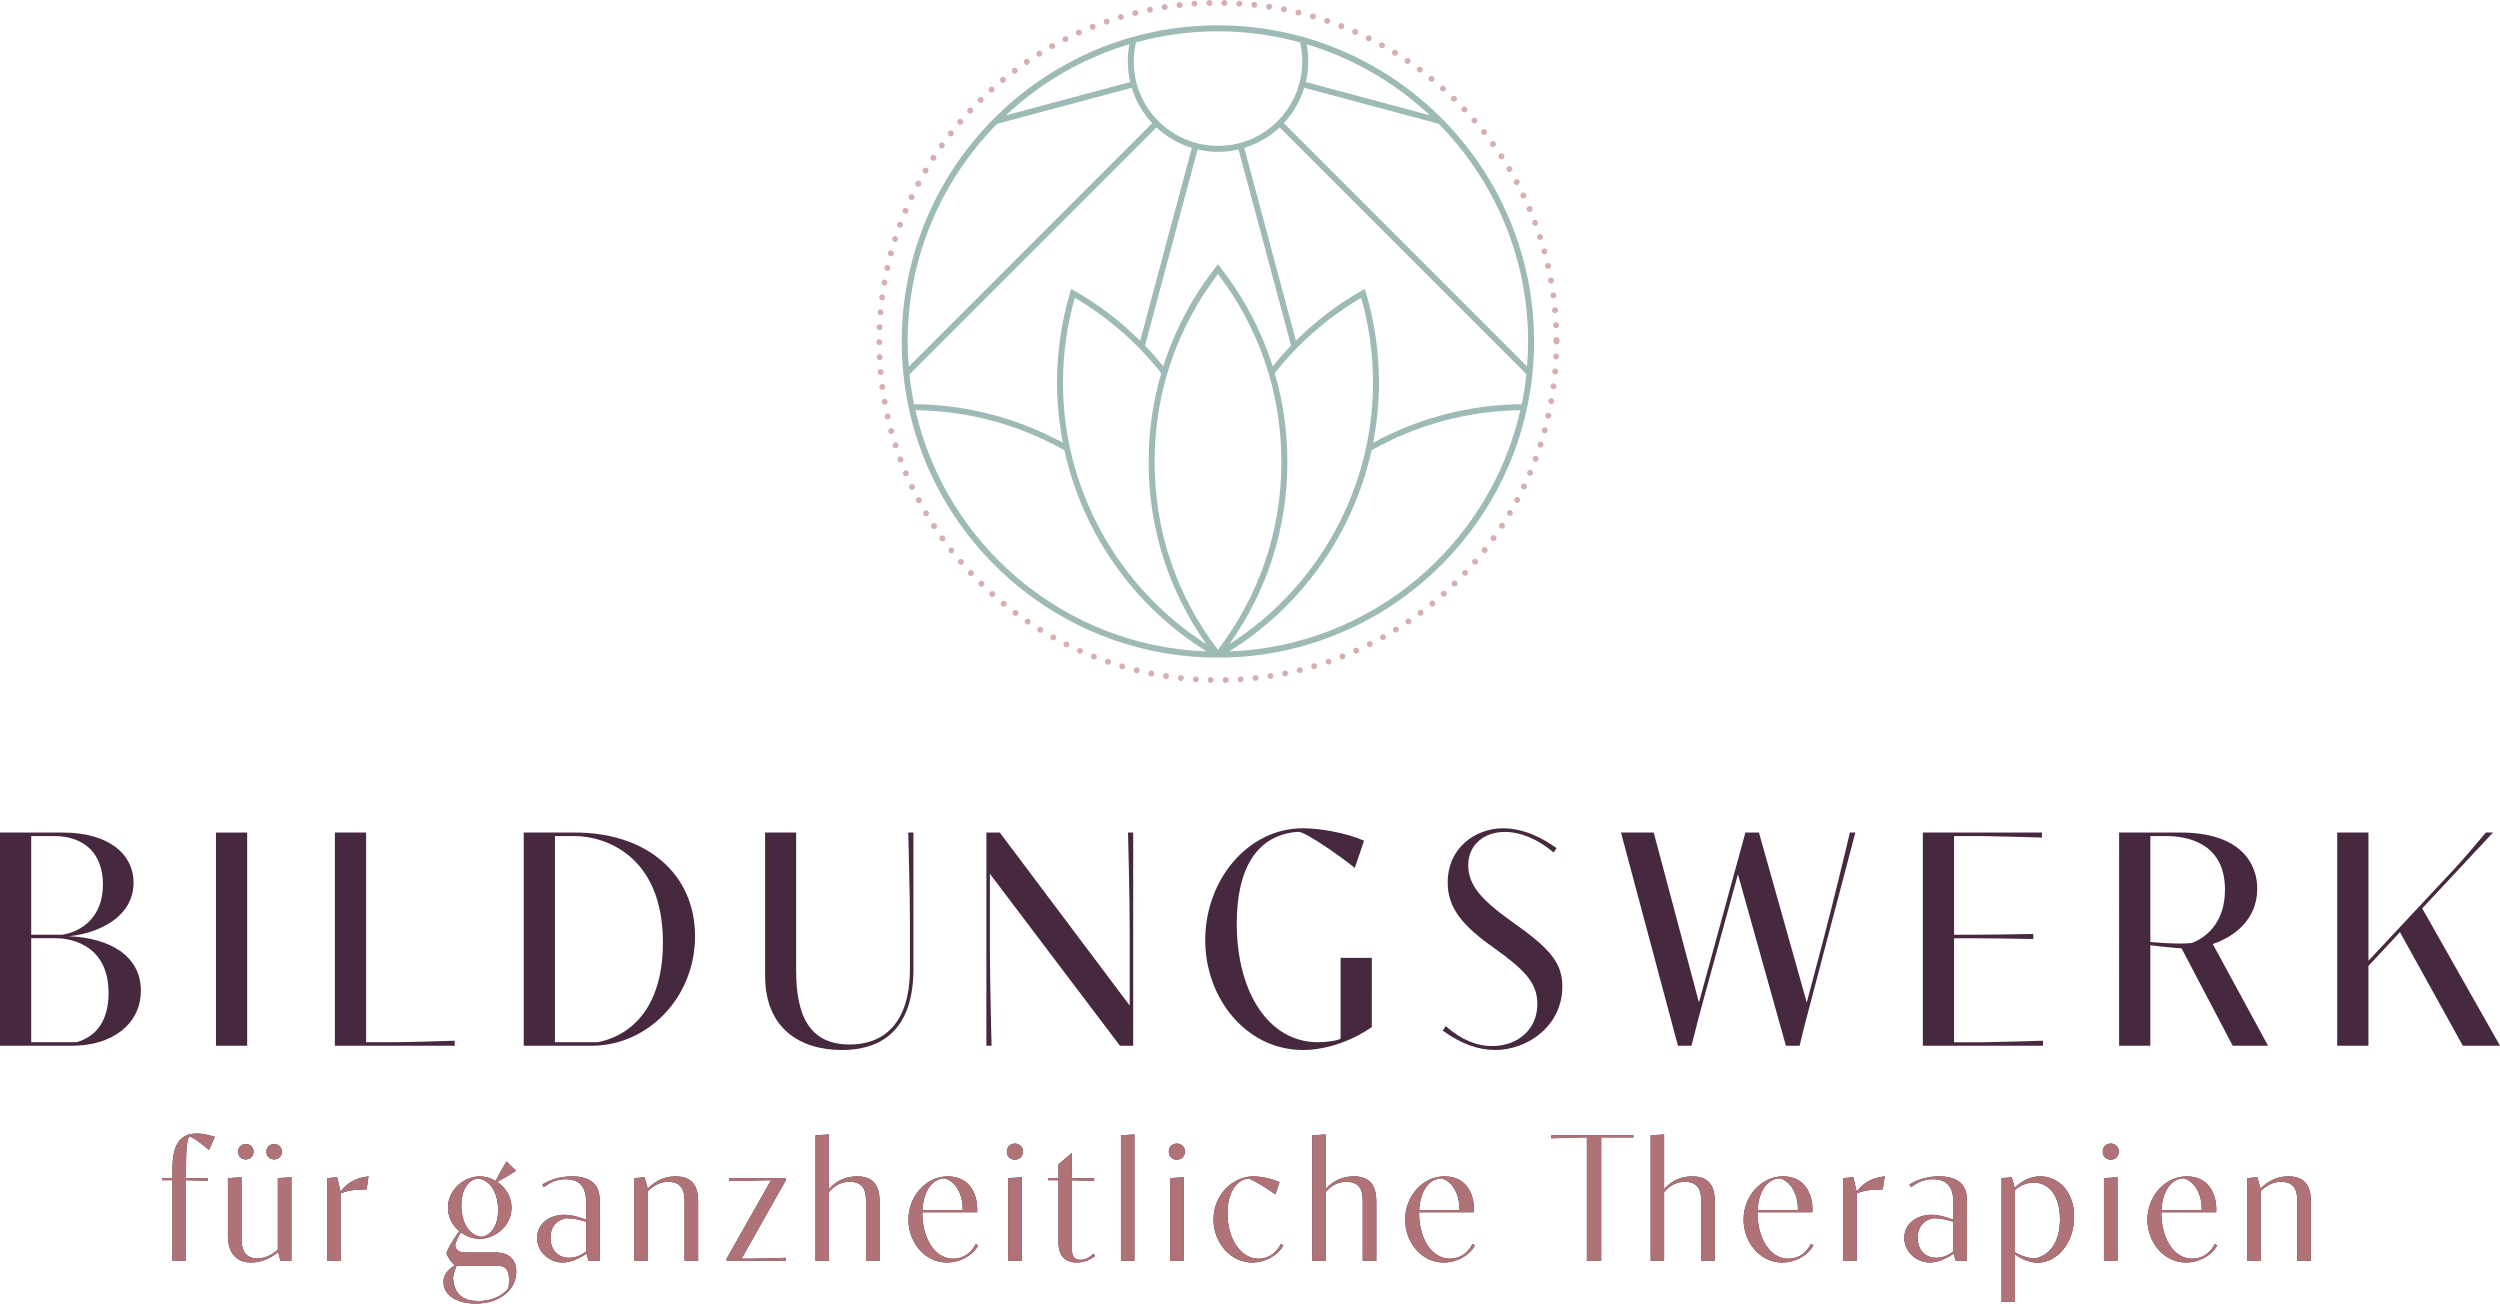 <?xml version="1.0" encoding="utf-8"?>
<!-- Generator: Adobe Illustrator 27.2.0, SVG Export Plug-In . SVG Version: 6.00 Build 0)  -->
<svg version="1.1" id="Ebene_1" xmlns="http://www.w3.org/2000/svg" xmlns:xlink="http://www.w3.org/1999/xlink" x="0px" y="0px"
	 viewBox="0 0 210.961 110" enable-background="new 0 0 210.961 110" xml:space="preserve">
<g>
	<g>
		<path fill="#D8AFB1" d="M102.162,57.634L102.162,57.634L102.162,57.634c-0.141-0.005-0.252-0.121-0.247-0.257l0,0
			c0.005-0.141,0.116-0.252,0.257-0.247l0,0c0.141,0,0.252,0.116,0.247,0.257l0,0c-0.005,0.136-0.116,0.247-0.252,0.247l0,0
			C102.162,57.634,102.162,57.634,102.162,57.634z M103.18,57.387c-0.005-0.141,0.106-0.257,0.242-0.257l0,0
			c0.141-0.005,0.257,0.106,0.262,0.242l0,0c0,0.141-0.111,0.257-0.247,0.262l0,0c-0.005,0-0.005,0-0.005,0l0,0
			C103.296,57.634,103.18,57.523,103.18,57.387z M100.887,57.578c-0.136-0.01-0.242-0.126-0.232-0.267l0,0
			c0.005-0.141,0.126-0.242,0.267-0.237l0,0c0.136,0.01,0.242,0.131,0.232,0.267l0,0c-0.005,0.136-0.116,0.237-0.252,0.237l0,0
			C100.897,57.578,100.892,57.578,100.887,57.578z M104.44,57.341c-0.01-0.141,0.096-0.262,0.237-0.267l0,0
			c0.136-0.01,0.257,0.096,0.267,0.232l0,0c0.01,0.141-0.096,0.262-0.237,0.267l0,0c-0.005,0.005-0.01,0.005-0.015,0.005l0,0
			C104.561,57.578,104.45,57.473,104.44,57.341z M99.617,57.467c-0.136-0.015-0.237-0.136-0.222-0.277l0,0
			c0.015-0.136,0.141-0.237,0.277-0.222l0,0c0.141,0.015,0.237,0.141,0.222,0.277l0,0c-0.01,0.131-0.121,0.227-0.247,0.227l0,0
			C99.637,57.473,99.627,57.467,99.617,57.467z M105.7,57.241c-0.015-0.136,0.086-0.262,0.222-0.277l0,0
			c0.141-0.015,0.262,0.081,0.277,0.222l0,0c0.02,0.136-0.08,0.262-0.222,0.277l0,0c-0.005,0-0.015,0-0.025,0l0,0
			C105.826,57.462,105.715,57.367,105.7,57.241z M98.357,57.301c-0.141-0.02-0.237-0.146-0.212-0.287l0,0
			c0.02-0.136,0.146-0.232,0.287-0.207l0,0c0.136,0.02,0.232,0.146,0.212,0.287l0,0c-0.02,0.121-0.126,0.212-0.252,0.212l0,0
			C98.382,57.306,98.367,57.306,98.357,57.301z M106.955,57.084c-0.025-0.136,0.071-0.267,0.212-0.287l0,0
			c0.136-0.02,0.262,0.071,0.287,0.212l0,0c0.02,0.136-0.076,0.262-0.212,0.287l0,0c-0.015,0-0.025,0-0.04,0l0,0
			C107.081,57.296,106.975,57.21,106.955,57.084z M97.102,57.079c0,0,0,0-0.005,0l0,0c-0.136-0.025-0.222-0.156-0.196-0.292l0,0
			c0.03-0.136,0.161-0.227,0.297-0.202l0,0c0.136,0.03,0.227,0.161,0.197,0.297l0,0c-0.02,0.121-0.126,0.202-0.247,0.202l0,0
			C97.132,57.084,97.117,57.084,97.102,57.079z M108.2,56.873c-0.025-0.136,0.061-0.267,0.197-0.297l0,0
			c0.136-0.025,0.272,0.061,0.297,0.197l0,0c0.025,0.141-0.061,0.272-0.197,0.297l0,0c-0.015,0.005-0.035,0.005-0.05,0.005l0,0
			C108.33,57.074,108.225,56.994,108.2,56.873z M95.857,56.807c-0.136-0.035-0.222-0.171-0.186-0.307l0,0
			c0.035-0.136,0.171-0.217,0.302-0.187l0,0c0.136,0.035,0.222,0.172,0.187,0.307l0,0c-0.03,0.116-0.131,0.192-0.247,0.192l0,0
			C95.893,56.812,95.873,56.812,95.857,56.807z M109.434,56.606c-0.035-0.136,0.05-0.272,0.186-0.302l0,0
			c0.131-0.035,0.267,0.046,0.302,0.182l0,0c0.035,0.136-0.05,0.272-0.181,0.307l0,0c-0.02,0.005-0.04,0.005-0.061,0.005l0,0
			C109.565,56.797,109.464,56.722,109.434,56.606z M94.623,56.47c0,0,0,0,0,0.005l0,0c-0.131-0.04-0.207-0.182-0.172-0.313l0,0
			c0.04-0.136,0.182-0.212,0.318-0.172l0,0c0.131,0.035,0.206,0.176,0.166,0.313l0,0c-0.03,0.111-0.131,0.182-0.237,0.182l0,0
			C94.673,56.485,94.648,56.48,94.623,56.47z M110.659,56.288c-0.04-0.136,0.035-0.277,0.166-0.313v-0.005
			c0.136-0.035,0.277,0.04,0.313,0.171l0,0c0.04,0.136-0.035,0.272-0.166,0.313l0,0c-0.025,0.01-0.05,0.01-0.071,0.01l0,0
			C110.79,56.465,110.689,56.394,110.659,56.288z M93.408,56.087c-0.131-0.046-0.202-0.192-0.156-0.323l0,0
			c0.046-0.131,0.191-0.202,0.323-0.156l0,0c0.131,0.045,0.202,0.191,0.156,0.323l0,0c-0.035,0.106-0.136,0.166-0.237,0.166l0,0
			C93.463,56.097,93.438,56.097,93.408,56.087z M111.863,55.91c-0.045-0.131,0.025-0.272,0.156-0.317l0,0
			c0.131-0.046,0.272,0.02,0.322,0.156l0,0c0.046,0.131-0.025,0.272-0.156,0.318l0,0c-0.03,0.01-0.056,0.015-0.086,0.015l0,0
			C111.999,56.081,111.899,56.016,111.863,55.91z M92.209,55.643c-0.126-0.05-0.191-0.196-0.141-0.328l0,0
			c0.05-0.126,0.197-0.191,0.328-0.141l0,0c0.131,0.05,0.191,0.196,0.141,0.328l0,0c-0.035,0.101-0.131,0.161-0.232,0.161l0,0
			C92.274,55.663,92.239,55.658,92.209,55.643z M113.053,55.482c-0.05-0.126,0.01-0.272,0.141-0.328l0,0
			c0.131-0.05,0.277,0.015,0.328,0.141l0,0c0.05,0.131-0.015,0.277-0.141,0.328l0,0c-0.03,0.015-0.065,0.02-0.096,0.02l0,0
			C113.184,55.643,113.093,55.583,113.053,55.482z M91.034,55.149c-0.131-0.055-0.187-0.206-0.131-0.332l0,0
			c0.06-0.126,0.206-0.187,0.338-0.126l0,0c0.126,0.055,0.181,0.202,0.126,0.332l0,0c-0.04,0.091-0.136,0.146-0.232,0.146l0,0
			C91.1,55.169,91.065,55.164,91.034,55.149z M114.217,55.003c-0.055-0.126,0-0.277,0.126-0.332l0,0
			c0.126-0.056,0.277,0,0.333,0.126l0,0c0.06,0.126,0,0.277-0.126,0.332l0,0c-0.03,0.015-0.066,0.025-0.101,0.025l0,0
			C114.353,55.154,114.257,55.099,114.217,55.003z M89.88,54.605L89.88,54.605L89.88,54.605c-0.126-0.065-0.176-0.217-0.116-0.343
			l0,0c0.065-0.121,0.217-0.171,0.343-0.111h-0.005c0.126,0.061,0.176,0.212,0.116,0.338l0,0c-0.045,0.091-0.136,0.141-0.227,0.141
			l0,0C89.956,54.63,89.915,54.62,89.88,54.605z M115.361,54.474c-0.065-0.126-0.015-0.277,0.111-0.338l0,0
			c0.126-0.065,0.277-0.015,0.338,0.111l0,0c0.065,0.121,0.015,0.272-0.111,0.338l0,0c-0.035,0.02-0.076,0.025-0.111,0.025l0,0
			C115.492,54.61,115.406,54.559,115.361,54.474z M88.752,54.005c-0.121-0.065-0.166-0.222-0.096-0.343l0,0
			c0.066-0.121,0.222-0.166,0.343-0.096l0,0c0.121,0.065,0.161,0.222,0.096,0.343l0,0c-0.045,0.081-0.131,0.131-0.222,0.131l0,0
			C88.832,54.041,88.792,54.025,88.752,54.005z M116.48,53.889c-0.066-0.121-0.025-0.272,0.096-0.343l0,0
			c0.121-0.066,0.277-0.025,0.343,0.101l0,0c0.071,0.121,0.025,0.272-0.096,0.343l0,0c-0.035,0.02-0.08,0.03-0.121,0.03l0,0
			C116.611,54.02,116.525,53.975,116.48,53.889z M87.648,53.36c0,0,0,0,0.005,0l0,0c-0.121-0.076-0.156-0.227-0.086-0.348l0,0
			c0.076-0.116,0.227-0.156,0.348-0.081l0,0c0.121,0.071,0.156,0.227,0.081,0.348l0,0c-0.046,0.076-0.131,0.116-0.212,0.116l0,0
			C87.738,53.395,87.693,53.385,87.648,53.36z M117.573,53.259c-0.076-0.116-0.035-0.272,0.08-0.348l0,0
			c0.121-0.071,0.272-0.035,0.348,0.086l0,0c0.07,0.116,0.035,0.272-0.081,0.343l0,0c-0.04,0.025-0.091,0.04-0.136,0.04l0,0
			C117.704,53.38,117.619,53.34,117.573,53.259z M86.579,52.665c-0.116-0.076-0.146-0.232-0.066-0.348l0,0
			c0.076-0.116,0.232-0.146,0.348-0.066l0,0c0.116,0.076,0.146,0.232,0.07,0.348l0,0c-0.05,0.071-0.131,0.111-0.212,0.111l0,0
			C86.67,52.71,86.625,52.695,86.579,52.665z M118.637,52.584c-0.076-0.116-0.05-0.272,0.065-0.353l0,0
			c0.116-0.076,0.272-0.05,0.353,0.066l0,0c0.076,0.116,0.045,0.272-0.065,0.353l0,0c-0.046,0.03-0.096,0.04-0.141,0.04l0,0
			C118.768,52.69,118.687,52.655,118.637,52.584z M85.541,51.924c-0.111-0.081-0.136-0.242-0.05-0.353l0,0
			c0.081-0.111,0.242-0.131,0.353-0.05l0,0c0.111,0.086,0.136,0.242,0.05,0.353l0,0c-0.05,0.066-0.126,0.101-0.202,0.101l0,0
			C85.637,51.974,85.586,51.959,85.541,51.924z M119.67,51.858c-0.08-0.111-0.06-0.272,0.05-0.353l0,0
			c0.111-0.086,0.272-0.06,0.353,0.05l0,0c0.086,0.111,0.061,0.267-0.05,0.353l0,0l0,0l0,0c-0.045,0.03-0.096,0.05-0.151,0.05l0,0
			C119.796,51.959,119.72,51.924,119.67,51.858z M84.538,51.138c0,0,0,0-0.005,0l0,0c-0.106-0.086-0.121-0.247-0.035-0.353l0,0
			c0.091-0.106,0.252-0.126,0.358-0.035l0,0c0.106,0.086,0.121,0.247,0.035,0.353l0,0c-0.05,0.061-0.121,0.096-0.197,0.096l0,0
			C84.639,51.198,84.584,51.178,84.538,51.138z M120.673,51.087c-0.091-0.106-0.076-0.267,0.035-0.353l0,0
			c0.106-0.091,0.267-0.076,0.353,0.035l0,0c0.091,0.106,0.076,0.267-0.035,0.353l0,0c-0.046,0.04-0.101,0.055-0.156,0.055l0,0
			C120.794,51.178,120.723,51.148,120.673,51.087z M83.566,50.311c-0.101-0.091-0.111-0.252-0.02-0.358l0,0
			c0.096-0.101,0.252-0.111,0.358-0.02v0.005c0.106,0.091,0.111,0.252,0.02,0.353l0,0c-0.05,0.055-0.121,0.086-0.187,0.086l0,0
			C83.676,50.377,83.616,50.356,83.566,50.311z M121.64,50.276c-0.096-0.106-0.086-0.267,0.015-0.358l0,0
			c0.106-0.091,0.267-0.086,0.358,0.02l0,0c0.096,0.106,0.086,0.262-0.02,0.358l0,0c-0.046,0.04-0.106,0.061-0.166,0.061l0,0
			C121.756,50.356,121.686,50.331,121.64,50.276z M82.633,49.439c-0.096-0.096-0.101-0.257,0-0.353l0,0
			c0.096-0.101,0.257-0.106,0.353-0.005l0,0c0.101,0.096,0.101,0.257,0.005,0.358l0,0c-0.05,0.05-0.116,0.076-0.181,0.076l0,0
			C82.749,49.515,82.684,49.49,82.633,49.439z M122.567,49.419c-0.096-0.101-0.096-0.262,0.005-0.358l0,0
			c0.096-0.096,0.257-0.096,0.353,0.005l0,0c0.101,0.101,0.096,0.257,0,0.358l0,0c-0.05,0.045-0.116,0.071-0.176,0.071l0,0
			C122.683,49.495,122.618,49.469,122.567,49.419z M81.741,48.532L81.741,48.532L81.741,48.532
			c-0.091-0.101-0.086-0.262,0.015-0.358l0,0c0.101-0.096,0.262-0.091,0.353,0.01l0,0c0.096,0.101,0.091,0.262-0.01,0.358l0,0
			c-0.045,0.045-0.111,0.071-0.171,0.071l0,0C81.862,48.613,81.792,48.583,81.741,48.532z M123.46,48.522
			c-0.101-0.096-0.106-0.252-0.01-0.353l0,0c0.091-0.106,0.252-0.111,0.353-0.015l0,0c0.106,0.096,0.111,0.257,0.015,0.358l0,0l0,0
			l0,0c-0.05,0.05-0.121,0.081-0.186,0.081l0,0C123.571,48.593,123.51,48.567,123.46,48.522z M80.895,47.585
			c-0.091-0.106-0.08-0.267,0.025-0.358l0,0c0.106-0.091,0.262-0.081,0.358,0.025l0,0c0.086,0.106,0.076,0.267-0.03,0.358l0,0
			c-0.045,0.04-0.106,0.061-0.161,0.061l0,0C81.016,47.67,80.945,47.64,80.895,47.585z M124.311,47.59
			c-0.106-0.091-0.121-0.252-0.03-0.358l0,0c0.091-0.106,0.252-0.116,0.358-0.025l0,0c0.106,0.091,0.116,0.247,0.03,0.353l0,0
			c-0.05,0.061-0.121,0.091-0.197,0.091l0,0C124.417,47.65,124.357,47.63,124.311,47.59z M80.083,46.597
			c-0.086-0.106-0.065-0.267,0.045-0.353l0,0c0.106-0.086,0.267-0.065,0.353,0.046l0,0c0.086,0.106,0.065,0.267-0.045,0.353l0,0
			c-0.046,0.035-0.101,0.05-0.151,0.05l0,0C80.209,46.693,80.134,46.662,80.083,46.597z M125.123,46.617
			c-0.111-0.086-0.131-0.242-0.046-0.353l0,0c0.086-0.111,0.242-0.126,0.353-0.04l0,0c0.111,0.086,0.131,0.242,0.045,0.353l0,0
			c-0.05,0.061-0.126,0.096-0.202,0.096l0,0C125.223,46.672,125.168,46.652,125.123,46.617z M79.322,45.579L79.322,45.579
			L79.322,45.579c-0.086-0.111-0.056-0.272,0.055-0.353l0,0c0.116-0.08,0.272-0.055,0.353,0.061l0,0
			c0.081,0.111,0.056,0.267-0.06,0.353l0,0c-0.04,0.03-0.096,0.045-0.146,0.045l0,0C79.448,45.685,79.368,45.65,79.322,45.579z
			 M125.889,45.614c-0.116-0.08-0.141-0.237-0.061-0.353l0,0c0.081-0.116,0.237-0.141,0.353-0.061l0,0
			c0.111,0.086,0.136,0.242,0.055,0.353l0,0c-0.045,0.071-0.126,0.106-0.202,0.106l0,0C125.985,45.66,125.929,45.644,125.889,45.614
			z M78.602,44.526c-0.076-0.116-0.04-0.272,0.076-0.348l0,0c0.116-0.076,0.272-0.04,0.348,0.076l0,0
			c0.076,0.116,0.04,0.272-0.076,0.348l0,0c-0.04,0.025-0.091,0.04-0.136,0.04l0,0C78.732,44.642,78.652,44.601,78.602,44.526z
			 M126.609,44.576c-0.116-0.076-0.151-0.232-0.076-0.348l0,0c0.076-0.121,0.232-0.151,0.348-0.076l0,0
			c0.116,0.076,0.151,0.232,0.076,0.348l0,0c-0.05,0.076-0.131,0.116-0.212,0.116l0,0C126.7,44.616,126.65,44.601,126.609,44.576z
			 M77.931,43.447L77.931,43.447L77.931,43.447c-0.071-0.121-0.03-0.277,0.091-0.348l0,0c0.116-0.071,0.272-0.03,0.343,0.091l0,0
			c0.071,0.121,0.03,0.272-0.091,0.343l0,0c-0.04,0.025-0.081,0.035-0.126,0.035l0,0C78.062,43.568,77.977,43.528,77.931,43.447z
			 M127.285,43.502c-0.121-0.065-0.161-0.222-0.091-0.343l0,0c0.071-0.121,0.227-0.161,0.348-0.091l0,0
			c0.116,0.071,0.156,0.227,0.086,0.348l0,0l0,0l0,0c-0.045,0.081-0.131,0.121-0.217,0.121l0,0
			C127.37,43.538,127.325,43.528,127.285,43.502z M77.306,42.333c-0.066-0.121-0.015-0.272,0.106-0.338l0,0
			c0.121-0.066,0.277-0.02,0.343,0.101l0,0c0.065,0.126,0.015,0.277-0.106,0.343l0,0c-0.035,0.02-0.081,0.03-0.116,0.03l0,0
			C77.442,42.469,77.352,42.419,77.306,42.333z M127.91,42.404c-0.121-0.065-0.166-0.217-0.101-0.338l0,0
			c0.065-0.126,0.217-0.171,0.338-0.106l0,0c0.126,0.065,0.171,0.217,0.106,0.343l0,0c-0.045,0.086-0.136,0.131-0.222,0.131l0,0
			C127.99,42.434,127.95,42.424,127.91,42.404z M76.737,41.199c-0.06-0.126-0.01-0.277,0.116-0.338l0,0
			c0.126-0.061,0.277-0.005,0.338,0.121l0,0c0.061,0.126,0.005,0.277-0.121,0.338l0,0c-0.03,0.015-0.071,0.02-0.106,0.02l0,0
			C76.868,41.34,76.777,41.29,76.737,41.199z M128.489,41.28c-0.126-0.06-0.181-0.212-0.121-0.338l0,0
			c0.061-0.126,0.212-0.176,0.338-0.116l0,0c0.126,0.055,0.176,0.207,0.121,0.333l0,0c-0.046,0.091-0.136,0.146-0.232,0.146l0,0
			C128.56,41.305,128.525,41.295,128.489,41.28z M76.213,40.04c-0.05-0.131,0.005-0.277,0.136-0.332l0,0
			c0.126-0.05,0.277,0.01,0.328,0.136l0,0c0.055,0.126-0.005,0.277-0.131,0.332l0,0c-0.035,0.01-0.065,0.015-0.101,0.015l0,0
			C76.349,40.192,76.253,40.136,76.213,40.04z M129.018,40.126c-0.131-0.05-0.191-0.196-0.136-0.328l0,0
			c0.05-0.126,0.202-0.186,0.328-0.136l0,0c0.131,0.056,0.191,0.202,0.136,0.333l0,0l0,0l0,0c-0.04,0.096-0.136,0.151-0.232,0.151
			l0,0C129.079,40.146,129.049,40.141,129.018,40.126z M75.744,38.856c-0.046-0.126,0.02-0.272,0.151-0.323l0,0
			c0.126-0.05,0.272,0.02,0.323,0.151l0,0c0.05,0.131-0.02,0.272-0.151,0.323l0,0c-0.025,0.01-0.055,0.015-0.086,0.015l0,0
			C75.88,39.022,75.784,38.962,75.744,38.856z M129.492,38.957c-0.131-0.05-0.197-0.197-0.151-0.328l0,0
			c0.05-0.126,0.196-0.197,0.328-0.146l0,0c0.126,0.05,0.196,0.191,0.146,0.323l0,0c-0.035,0.101-0.131,0.166-0.237,0.166l0,0
			C129.553,38.972,129.522,38.967,129.492,38.957z M75.326,37.652c-0.04-0.131,0.03-0.272,0.166-0.317l0,0
			c0.131-0.04,0.272,0.035,0.317,0.166l0,0c0.04,0.131-0.03,0.272-0.166,0.318l0,0c-0.025,0.005-0.05,0.01-0.076,0.01l0,0
			C75.462,37.828,75.361,37.762,75.326,37.652z M129.915,37.762c-0.131-0.045-0.206-0.186-0.161-0.317h-0.005
			c0.046-0.131,0.187-0.207,0.318-0.166l0,0c0.136,0.046,0.206,0.187,0.166,0.318l0,0c-0.035,0.111-0.136,0.176-0.242,0.176l0,0
			C129.966,37.772,129.941,37.767,129.915,37.762z M74.963,36.432c-0.035-0.136,0.046-0.272,0.176-0.308l0,0
			c0.136-0.04,0.272,0.04,0.313,0.176l0,0c0.035,0.131-0.045,0.272-0.176,0.307l0,0c-0.025,0.005-0.045,0.01-0.071,0.01l0,0
			C75.094,36.618,74.993,36.543,74.963,36.432z M130.283,36.553c-0.136-0.035-0.212-0.176-0.176-0.307l0,0
			c0.035-0.136,0.172-0.217,0.308-0.181l0,0c0.136,0.04,0.217,0.176,0.176,0.312l0,0l0,0l0,0c-0.03,0.111-0.131,0.187-0.242,0.187
			l0,0C130.329,36.563,130.303,36.558,130.283,36.553z M74.655,35.197c-0.03-0.136,0.055-0.272,0.191-0.302l0,0
			c0.136-0.03,0.267,0.056,0.302,0.191l0,0c0.03,0.136-0.055,0.267-0.191,0.298l0,0c-0.02,0.005-0.04,0.01-0.055,0.01l0,0
			C74.787,35.394,74.681,35.313,74.655,35.197z M130.596,35.328c-0.136-0.03-0.217-0.166-0.187-0.302l0,0
			c0.025-0.136,0.161-0.217,0.298-0.187l0,0c0.136,0.03,0.222,0.161,0.191,0.297l0,0c-0.025,0.121-0.131,0.197-0.247,0.197l0,0
			C130.636,35.333,130.616,35.333,130.596,35.328z M74.403,33.947c-0.025-0.136,0.065-0.272,0.202-0.292l0,0
			c0.136-0.025,0.267,0.065,0.292,0.202l0,0c0.025,0.136-0.065,0.267-0.202,0.292l0,0c-0.015,0.005-0.03,0.005-0.045,0.005l0,0
			C74.529,34.154,74.424,34.068,74.403,33.947z M130.858,34.093c-0.136-0.025-0.227-0.156-0.207-0.292l0,0
			c0.025-0.136,0.156-0.232,0.292-0.207l0,0c0.141,0.025,0.232,0.156,0.207,0.292l0,0c-0.025,0.126-0.131,0.212-0.252,0.212l0,0
			C130.888,34.098,130.873,34.093,130.858,34.093z M74.207,32.687c-0.02-0.136,0.076-0.267,0.217-0.282l0,0
			c0.136-0.02,0.262,0.076,0.282,0.217l0,0c0.015,0.136-0.081,0.262-0.217,0.282l0,0c-0.01,0-0.025,0-0.035,0l0,0
			C74.328,32.904,74.222,32.813,74.207,32.687z M131.059,32.844c-0.136-0.015-0.232-0.141-0.217-0.282l0,0
			c0.02-0.136,0.146-0.232,0.282-0.217l0,0c0.141,0.02,0.237,0.146,0.217,0.282l0,0c-0.015,0.126-0.121,0.222-0.247,0.222l0,0
			C131.085,32.849,131.075,32.849,131.059,32.844z M74.061,31.423c-0.01-0.141,0.091-0.262,0.232-0.277l0,0
			c0.136-0.01,0.262,0.091,0.272,0.232l0,0c0.015,0.136-0.091,0.262-0.227,0.272l0,0c-0.01,0-0.015,0-0.025,0l0,0
			C74.182,31.649,74.076,31.553,74.061,31.423z M131.211,31.589c-0.141-0.01-0.242-0.131-0.232-0.272l0,0
			c0.015-0.136,0.136-0.242,0.277-0.227l0,0c0.136,0.01,0.237,0.131,0.227,0.272l0,0c-0.01,0.131-0.121,0.232-0.252,0.232l0,0
			C131.226,31.594,131.216,31.594,131.211,31.589z M73.98,30.147c0,0,0,0-0.005,0l0,0c-0.005-0.136,0.106-0.257,0.242-0.262l0,0
			c0.141-0.005,0.257,0.101,0.262,0.242l0,0c0.01,0.136-0.101,0.257-0.237,0.262l0,0c-0.005,0-0.01,0-0.01,0l0,0
			C74.096,30.389,73.985,30.283,73.98,30.147z M131.301,30.329c-0.136-0.005-0.247-0.121-0.237-0.262l0,0
			c0.005-0.136,0.121-0.247,0.262-0.237l0,0c0.136,0.005,0.247,0.121,0.242,0.262l0,0l0,0l0,0c-0.01,0.136-0.121,0.237-0.252,0.237
			l0,0C131.311,30.329,131.306,30.329,131.301,30.329z M73.95,28.872c-0.005-0.136,0.111-0.252,0.247-0.252l0,0
			c0.141,0,0.252,0.116,0.257,0.252l0,0c0,0.141-0.116,0.252-0.252,0.252l0,0C74.061,29.124,73.95,29.013,73.95,28.872z
			 M131.09,28.817c0-0.02,0.005-0.04,0.005-0.06l0,0c0-0.015-0.005-0.035-0.005-0.056l0,0c0-0.141,0.111-0.252,0.252-0.252l0,0
			c0.141,0,0.252,0.111,0.252,0.252l0,0c0,0.02,0,0.04-0.005,0.056l0,0c0.005,0.02,0.005,0.04,0.005,0.06l0,0
			c0,0.141-0.111,0.252-0.252,0.252l0,0C131.201,29.069,131.09,28.958,131.09,28.817z M74.212,27.865
			c-0.136-0.01-0.247-0.126-0.242-0.262l0,0c0.01-0.141,0.126-0.247,0.267-0.242l0,0c0.136,0.005,0.247,0.121,0.237,0.262l0,0
			c-0.005,0.136-0.116,0.242-0.247,0.242l0,0C74.222,27.865,74.217,27.865,74.212,27.865z M131.059,27.451
			c-0.01-0.141,0.101-0.257,0.237-0.267l0,0c0.141-0.005,0.257,0.101,0.267,0.242l0,0c0.005,0.136-0.101,0.257-0.242,0.262l0,0
			c-0.005,0-0.005,0-0.01,0l0,0C131.175,27.688,131.065,27.582,131.059,27.451z M74.283,26.599c-0.136-0.01-0.242-0.131-0.227-0.272
			l0,0c0.01-0.136,0.131-0.242,0.272-0.227l0,0c0.136,0.01,0.237,0.131,0.227,0.272l0,0c-0.01,0.131-0.121,0.227-0.252,0.227l0,0
			C74.298,26.599,74.288,26.599,74.283,26.599z M130.969,26.201L130.969,26.201c-0.01-0.141,0.091-0.262,0.232-0.277l0,0
			c0.136-0.01,0.257,0.091,0.272,0.232l0,0c0.01,0.136-0.091,0.257-0.227,0.272l0,0c-0.01,0-0.015,0-0.025,0l0,0
			C131.095,26.428,130.984,26.332,130.969,26.201z M74.409,25.345c-0.141-0.02-0.237-0.146-0.217-0.282l0,0
			c0.015-0.141,0.141-0.237,0.282-0.217l0,0c0.136,0.015,0.232,0.141,0.217,0.282l0,0c-0.015,0.126-0.126,0.217-0.252,0.217l0,0
			C74.429,25.345,74.419,25.345,74.409,25.345z M130.828,24.957L130.828,24.957c-0.015-0.136,0.081-0.267,0.217-0.282l0,0
			c0.136-0.02,0.267,0.076,0.282,0.212l0,0c0,0,0,0,0,0.005l0,0c0.02,0.136-0.076,0.262-0.212,0.282l0,0c-0.015,0-0.025,0-0.035,0
			l0,0C130.954,25.173,130.848,25.083,130.828,24.957z M74.585,24.095c-0.136-0.025-0.227-0.156-0.202-0.292l0,0
			c0.025-0.136,0.151-0.227,0.292-0.207l0,0c0.136,0.025,0.227,0.156,0.202,0.292l0,0c-0.02,0.121-0.126,0.207-0.247,0.207l0,0
			C74.615,24.095,74.6,24.095,74.585,24.095z M130.631,23.722c-0.025-0.141,0.066-0.272,0.202-0.297l0,0
			c0.141-0.025,0.272,0.07,0.297,0.206l0,0c0.025,0.136-0.065,0.267-0.202,0.292l0,0c-0.015,0-0.03,0.005-0.046,0.005l0,0
			C130.762,23.929,130.656,23.843,130.631,23.722z M74.822,22.85c-0.136-0.03-0.222-0.161-0.191-0.297l0,0
			c0.03-0.136,0.166-0.222,0.302-0.192l0,0c0.136,0.03,0.222,0.161,0.192,0.298l0,0c-0.03,0.121-0.131,0.202-0.247,0.202l0,0
			C74.857,22.86,74.842,22.855,74.822,22.85z M130.379,22.492c-0.03-0.136,0.056-0.272,0.192-0.302l0,0
			c0.136-0.03,0.272,0.055,0.302,0.191l0,0c0.03,0.136-0.055,0.272-0.191,0.302l0,0c-0.015,0.005-0.035,0.005-0.055,0.005l0,0
			C130.51,22.689,130.409,22.608,130.379,22.492z M75.114,21.62c-0.136-0.035-0.217-0.171-0.182-0.307l0,0
			c0.035-0.136,0.176-0.212,0.308-0.176l0,0c0.136,0.035,0.217,0.171,0.181,0.307l0,0c-0.03,0.111-0.131,0.187-0.242,0.187l0,0
			C75.155,21.63,75.134,21.63,75.114,21.62z M130.077,21.278c-0.04-0.131,0.04-0.272,0.176-0.307l0,0
			c0.131-0.04,0.272,0.04,0.308,0.176l0,0l0,0l0,0c0.04,0.131-0.04,0.272-0.176,0.307l0,0c-0.02,0.005-0.045,0.01-0.065,0.01l0,0
			C130.208,21.464,130.107,21.388,130.077,21.278z M75.457,20.406c-0.136-0.04-0.206-0.181-0.166-0.317l0,0
			c0.045-0.131,0.186-0.202,0.317-0.161l0,0c0.131,0.04,0.206,0.181,0.166,0.317l0,0c-0.035,0.106-0.136,0.176-0.242,0.176l0,0
			C75.507,20.421,75.482,20.416,75.457,20.406z M129.719,20.078c-0.046-0.131,0.025-0.272,0.161-0.317l0,0
			c0.131-0.04,0.272,0.03,0.317,0.161l0,0c0.04,0.136-0.03,0.277-0.161,0.317l0,0c-0.03,0.01-0.056,0.015-0.081,0.015l0,0
			C129.85,20.255,129.749,20.184,129.719,20.078z M75.855,19.206c-0.131-0.05-0.196-0.197-0.151-0.323l0,0
			c0.05-0.136,0.197-0.202,0.323-0.151l0,0c0.136,0.045,0.202,0.191,0.151,0.323l0,0c-0.035,0.101-0.131,0.166-0.237,0.166l0,0
			C75.915,19.221,75.885,19.216,75.855,19.206z M129.306,18.899L129.306,18.899c-0.05-0.131,0.015-0.277,0.146-0.328l0,0
			c0.131-0.046,0.277,0.02,0.323,0.151l0,0c0.05,0.126-0.015,0.272-0.146,0.323l0,0c-0.03,0.01-0.061,0.015-0.086,0.015l0,0
			C129.437,19.06,129.341,19,129.306,18.899z M76.308,18.022c-0.131-0.055-0.191-0.202-0.136-0.332l0,0
			c0.055-0.126,0.202-0.187,0.332-0.131l0,0c0.126,0.05,0.187,0.202,0.131,0.328l0,0c-0.04,0.096-0.131,0.156-0.232,0.156l0,0
			C76.374,18.042,76.339,18.037,76.308,18.022z M128.842,17.735L128.842,17.735c-0.055-0.126,0.005-0.272,0.131-0.328l0,0
			c0.131-0.056,0.277,0.005,0.333,0.131l0,0c0.055,0.131-0.005,0.277-0.136,0.333l0,0c-0.03,0.015-0.065,0.02-0.096,0.02l0,0
			C128.973,17.891,128.882,17.83,128.842,17.735z M76.812,16.863c-0.126-0.061-0.181-0.212-0.121-0.338l0,0
			c0.061-0.126,0.212-0.182,0.338-0.121l0,0c0.126,0.061,0.176,0.212,0.121,0.338l0,0c-0.046,0.091-0.136,0.141-0.232,0.141l0,0
			C76.883,16.883,76.848,16.878,76.812,16.863z M128.328,16.601v-0.005c-0.061-0.121-0.01-0.272,0.116-0.332l0,0
			c0.126-0.061,0.277-0.01,0.338,0.116l0,0c0.061,0.126,0.005,0.277-0.121,0.338l0,0c-0.035,0.015-0.071,0.025-0.106,0.025l0,0
			C128.459,16.742,128.368,16.691,128.328,16.601z M77.367,15.724c-0.121-0.065-0.171-0.217-0.106-0.343l0,0
			c0.065-0.121,0.217-0.166,0.343-0.106l0,0c0.121,0.065,0.171,0.222,0.106,0.343l0,0c-0.045,0.086-0.136,0.136-0.227,0.136l0,0
			C77.447,15.754,77.407,15.744,77.367,15.724z M127.763,15.482c-0.065-0.121-0.02-0.272,0.101-0.338l0,0
			c0.121-0.065,0.277-0.02,0.343,0.101l0,0c0.065,0.121,0.02,0.277-0.106,0.343l0,0c-0.035,0.02-0.076,0.03-0.116,0.03l0,0
			C127.895,15.618,127.809,15.568,127.763,15.482z M77.972,14.61c-0.116-0.07-0.156-0.222-0.091-0.343l0,0l0,0l0,0
			c0.071-0.121,0.227-0.161,0.348-0.091l0,0c0.121,0.071,0.161,0.227,0.091,0.343v0.005c-0.05,0.081-0.131,0.121-0.217,0.121l0,0
			C78.057,14.645,78.012,14.635,77.972,14.61z M127.149,14.393L127.149,14.393c-0.071-0.121-0.03-0.272,0.086-0.343l0,0
			c0.121-0.076,0.277-0.035,0.348,0.086l0,0c0.071,0.121,0.03,0.277-0.091,0.348l0,0c-0.04,0.02-0.08,0.035-0.126,0.035l0,0
			C127.28,14.519,127.194,14.474,127.149,14.393z M78.627,13.527c-0.116-0.071-0.151-0.227-0.076-0.348l0,0l0,0l0,0
			c0.076-0.116,0.232-0.146,0.348-0.071l0,0c0.121,0.076,0.151,0.232,0.076,0.348l0,0c-0.045,0.076-0.126,0.116-0.212,0.116l0,0
			C78.717,13.572,78.667,13.557,78.627,13.527z M126.488,13.33h-0.005c-0.076-0.116-0.04-0.272,0.076-0.348l0,0
			c0.116-0.076,0.272-0.04,0.348,0.076l0,0c0.076,0.116,0.045,0.272-0.071,0.348l0,0c-0.045,0.025-0.091,0.04-0.136,0.04l0,0
			C126.614,13.446,126.534,13.406,126.488,13.33z M79.327,12.478c-0.111-0.08-0.141-0.242-0.055-0.353l0,0c0,0,0,0-0.005,0l0,0
			c0.081-0.116,0.242-0.141,0.353-0.061l0,0c0.116,0.081,0.141,0.237,0.061,0.353l0,0c-0.05,0.071-0.126,0.106-0.207,0.106l0,0
			C79.423,12.524,79.373,12.509,79.327,12.478z M125.778,12.302c-0.081-0.116-0.055-0.272,0.055-0.353l0,0
			c0.116-0.081,0.272-0.055,0.353,0.055l0,0c0.081,0.116,0.055,0.272-0.055,0.353l0,0c-0.046,0.03-0.096,0.05-0.146,0.05l0,0
			C125.904,12.408,125.828,12.368,125.778,12.302z M80.073,11.455c-0.106-0.086-0.126-0.242-0.04-0.353l0,0
			c0.086-0.111,0.242-0.131,0.353-0.045l0,0c0.111,0.086,0.131,0.247,0.04,0.358l0,0c-0.046,0.061-0.121,0.096-0.197,0.096l0,0
			C80.174,11.511,80.118,11.491,80.073,11.455z M125.027,11.299c-0.086-0.106-0.071-0.267,0.04-0.353l0,0
			c0.111-0.086,0.267-0.065,0.353,0.046l0,0c0.086,0.106,0.071,0.267-0.04,0.353l0,0c-0.045,0.035-0.101,0.055-0.156,0.055l0,0
			C125.148,11.4,125.077,11.365,125.027,11.299z M80.864,10.468c-0.106-0.091-0.116-0.247-0.025-0.353l0,0l0,0l0,0
			c0.091-0.106,0.247-0.121,0.353-0.03l0,0c0.106,0.091,0.121,0.252,0.03,0.358l0,0c-0.05,0.056-0.121,0.086-0.196,0.086l0,0
			C80.97,10.528,80.915,10.508,80.864,10.468z M124.231,10.336c-0.091-0.106-0.081-0.267,0.025-0.358l0,0
			c0.106-0.091,0.262-0.076,0.358,0.03l0,0c0,0,0,0-0.005,0l0,0c0.091,0.101,0.08,0.262-0.025,0.353l0,0
			c-0.045,0.04-0.106,0.06-0.166,0.06l0,0C124.347,10.422,124.281,10.392,124.231,10.336z M81.701,9.52
			c-0.106-0.096-0.111-0.257-0.015-0.358l0,0c0.096-0.101,0.257-0.106,0.358-0.01l0,0c0.101,0.096,0.106,0.252,0.01,0.358l0,0
			c-0.05,0.05-0.116,0.076-0.182,0.076l0,0C81.807,9.586,81.746,9.565,81.701,9.52z M123.389,9.404
			c-0.096-0.101-0.091-0.262,0.015-0.353l0,0c0.101-0.096,0.257-0.091,0.353,0.01l0,0c0.096,0.101,0.091,0.257-0.01,0.353l0,0
			c-0.05,0.046-0.111,0.071-0.172,0.071l0,0C123.505,9.485,123.439,9.46,123.389,9.404z M82.573,8.608
			c-0.101-0.101-0.096-0.257,0.005-0.358l0,0c0.096-0.096,0.257-0.096,0.353,0.005l0,0c0.101,0.101,0.096,0.257,0,0.353l0,0
			c-0.05,0.05-0.116,0.076-0.176,0.076l0,0C82.689,8.684,82.623,8.658,82.573,8.608z M122.512,8.512
			c-0.101-0.096-0.101-0.257-0.005-0.358l0,0c0.096-0.096,0.257-0.101,0.358-0.005l0,0c0.101,0.101,0.101,0.257,0.005,0.358l0,0
			c-0.05,0.05-0.116,0.076-0.181,0.076l0,0C122.623,8.583,122.563,8.562,122.512,8.512z M83.485,7.736
			c-0.091-0.106-0.086-0.267,0.02-0.358l0,0c0.101-0.096,0.262-0.086,0.353,0.02l0,0c0.096,0.101,0.086,0.262-0.015,0.353l0,0
			c-0.05,0.045-0.111,0.065-0.171,0.065l0,0C83.606,7.817,83.535,7.791,83.485,7.736z M121.595,7.66
			c-0.101-0.096-0.111-0.252-0.02-0.358l0,0c0.091-0.101,0.252-0.111,0.358-0.02l0,0c0.101,0.091,0.111,0.252,0.02,0.358l0,0
			c-0.05,0.056-0.121,0.081-0.191,0.081l0,0C121.701,7.721,121.645,7.701,121.595,7.66z M84.438,6.904
			c-0.091-0.111-0.076-0.267,0.035-0.358l0,0c0.106-0.091,0.262-0.07,0.353,0.035l0,0c0.086,0.106,0.07,0.267-0.035,0.353l0,0
			c-0.045,0.04-0.101,0.061-0.161,0.061l0,0C84.558,6.995,84.488,6.96,84.438,6.904z M120.642,6.849
			c-0.106-0.091-0.126-0.247-0.035-0.358l0,0c0.086-0.106,0.247-0.121,0.353-0.035l0,0c0.106,0.091,0.126,0.247,0.035,0.353l0,0
			c-0.05,0.065-0.121,0.096-0.197,0.096l0,0C120.743,6.904,120.688,6.884,120.642,6.849z M85.42,6.113
			c-0.08-0.111-0.06-0.272,0.05-0.353l0,0c0.111-0.086,0.267-0.06,0.353,0.05l0,0c0.086,0.111,0.06,0.267-0.05,0.353l0,0
			c-0.045,0.035-0.096,0.05-0.151,0.05l0,0C85.546,6.214,85.471,6.179,85.42,6.113z M119.655,6.078
			c-0.111-0.086-0.136-0.242-0.055-0.353l0,0c0.086-0.111,0.242-0.136,0.353-0.05l0,0c0.111,0.081,0.136,0.237,0.056,0.353l0,0
			c-0.05,0.065-0.126,0.101-0.207,0.101l0,0C119.75,6.128,119.7,6.108,119.655,6.078z M86.443,5.367
			c-0.081-0.116-0.05-0.272,0.061-0.353l0,0c0.116-0.076,0.272-0.045,0.353,0.071l0,0c0.081,0.111,0.05,0.267-0.065,0.348l0,0
			c-0.045,0.03-0.096,0.045-0.141,0.045l0,0C86.569,5.478,86.489,5.438,86.443,5.367z M118.632,5.352L118.632,5.352
			c-0.116-0.08-0.146-0.237-0.066-0.353l0,0c0.076-0.111,0.232-0.146,0.348-0.065l0,0c0.116,0.076,0.146,0.237,0.066,0.348l0,0
			c-0.046,0.076-0.126,0.116-0.207,0.116l0,0C118.722,5.398,118.677,5.382,118.632,5.352z M87.492,4.667
			c-0.076-0.116-0.035-0.272,0.08-0.348l0,0c0.116-0.071,0.272-0.035,0.348,0.081l0,0c0.071,0.121,0.035,0.277-0.08,0.348l0,0
			c-0.04,0.025-0.091,0.04-0.136,0.04l0,0C87.623,4.788,87.537,4.742,87.492,4.667z M117.578,4.672L117.578,4.672
			c-0.121-0.076-0.156-0.227-0.08-0.348l0,0c0.07-0.116,0.227-0.156,0.343-0.081l0,0c0.121,0.071,0.156,0.227,0.086,0.348l0,0
			c-0.05,0.076-0.131,0.116-0.217,0.116l0,0C117.664,4.707,117.619,4.697,117.578,4.672z M88.57,4.017
			c-0.065-0.121-0.025-0.277,0.096-0.343l0,0c0.121-0.071,0.277-0.025,0.343,0.096l0,0c0.071,0.121,0.025,0.272-0.096,0.343l0,0
			c-0.035,0.02-0.081,0.03-0.121,0.03l0,0C88.701,4.143,88.615,4.097,88.57,4.017z M116.495,4.037
			c-0.121-0.065-0.166-0.217-0.096-0.343l0,0c0.065-0.121,0.217-0.161,0.343-0.096l0,0c0.121,0.066,0.161,0.222,0.096,0.343l0,0
			c-0.046,0.081-0.131,0.131-0.222,0.131l0,0C116.576,4.072,116.535,4.062,116.495,4.037z M89.679,3.412
			c-0.061-0.121-0.015-0.272,0.111-0.338l0,0c0.126-0.061,0.277-0.015,0.338,0.111l0,0c0.065,0.126,0.015,0.277-0.111,0.338l0,0
			c-0.035,0.02-0.076,0.03-0.111,0.03l0,0C89.81,3.553,89.724,3.503,89.679,3.412z M115.386,3.452
			c-0.126-0.061-0.176-0.212-0.116-0.338l0,0c0.066-0.121,0.217-0.171,0.338-0.111l0,0l0,0l0,0c0.126,0.061,0.176,0.212,0.116,0.338
			l0,0c-0.046,0.091-0.136,0.141-0.227,0.141l0,0C115.462,3.482,115.421,3.472,115.386,3.452z M90.813,2.858
			c-0.061-0.126,0-0.272,0.126-0.333l0,0c0.126-0.055,0.277,0,0.333,0.126l0,0c0.055,0.126,0,0.277-0.126,0.333l0,0
			c-0.035,0.015-0.071,0.025-0.106,0.025l0,0C90.944,3.009,90.853,2.953,90.813,2.858z M114.252,2.918
			c-0.131-0.056-0.186-0.202-0.131-0.333l0,0c0.055-0.126,0.207-0.181,0.333-0.126l0,0c0.126,0.055,0.186,0.207,0.131,0.333l0,0
			c-0.045,0.096-0.136,0.151-0.232,0.151l0,0C114.318,2.943,114.282,2.933,114.252,2.918z M91.967,2.359
			c-0.05-0.131,0.01-0.277,0.141-0.328l0,0c0.131-0.055,0.277,0.01,0.328,0.141l0,0c0.05,0.126-0.01,0.272-0.141,0.328l0,0
			c-0.03,0.01-0.061,0.015-0.091,0.015l0,0C92.103,2.515,92.007,2.454,91.967,2.359z M113.093,2.439
			c-0.131-0.055-0.197-0.202-0.146-0.328l0,0c0.055-0.131,0.202-0.197,0.328-0.146l0,0c0.131,0.05,0.197,0.197,0.146,0.328l0,0
			c-0.04,0.101-0.136,0.161-0.237,0.161l0,0C113.154,2.454,113.123,2.449,113.093,2.439z M93.146,1.905
			c-0.045-0.131,0.025-0.277,0.156-0.323l0,0c0.131-0.045,0.277,0.025,0.323,0.156l0,0C93.67,1.87,93.6,2.016,93.469,2.061l0,0
			c-0.025,0.01-0.055,0.015-0.081,0.015l0,0C93.282,2.076,93.181,2.011,93.146,1.905z M111.914,2.006
			c-0.131-0.046-0.202-0.187-0.156-0.323l0,0c0.045-0.131,0.187-0.202,0.317-0.156l0,0l0,0l0,0c0.131,0.045,0.202,0.191,0.161,0.323
			l0,0c-0.04,0.101-0.136,0.171-0.242,0.171l0,0C111.969,2.021,111.939,2.016,111.914,2.006z M94.345,1.507
			c-0.04-0.136,0.035-0.277,0.172-0.313l0,0c0.131-0.04,0.272,0.035,0.312,0.166l0,0c0.04,0.136-0.035,0.277-0.171,0.313l0,0
			c-0.02,0.01-0.045,0.01-0.071,0.01l0,0C94.481,1.683,94.381,1.613,94.345,1.507z M110.719,1.628L110.719,1.628
			c-0.131-0.04-0.212-0.182-0.171-0.313l0,0c0.04-0.136,0.181-0.212,0.312-0.171l0,0c0.131,0.04,0.212,0.176,0.172,0.312l0,0
			c-0.03,0.111-0.131,0.182-0.242,0.182l0,0C110.765,1.638,110.744,1.633,110.719,1.628z M95.56,1.159
			c-0.03-0.131,0.05-0.272,0.187-0.302l0,0c0.131-0.035,0.272,0.046,0.302,0.182l0,0c0.035,0.136-0.046,0.272-0.182,0.307l0,0
			c-0.02,0.005-0.04,0.005-0.06,0.005l0,0C95.691,1.351,95.59,1.275,95.56,1.159z M109.51,1.305L109.51,1.305
			c-0.136-0.035-0.217-0.171-0.187-0.307l0,0c0.035-0.136,0.171-0.217,0.307-0.187l0,0c0.136,0.035,0.217,0.171,0.187,0.307l0,0
			c-0.03,0.116-0.136,0.192-0.247,0.192l0,0C109.55,1.311,109.53,1.311,109.51,1.305z M96.79,0.872
			C96.765,0.736,96.85,0.6,96.986,0.575l0,0c0.136-0.03,0.272,0.061,0.297,0.197l0,0c0.03,0.136-0.061,0.267-0.196,0.297l0,0
			c-0.015,0-0.03,0.005-0.05,0.005l0,0C96.921,1.074,96.815,0.988,96.79,0.872z M108.285,1.033
			c-0.136-0.025-0.222-0.156-0.197-0.297l0,0c0.025-0.136,0.161-0.222,0.298-0.197l0,0c0.136,0.025,0.227,0.161,0.196,0.297l0,0
			c-0.025,0.121-0.126,0.202-0.247,0.202l0,0C108.32,1.038,108.305,1.038,108.285,1.033z M98.035,0.635
			c-0.025-0.136,0.07-0.267,0.206-0.287l0,0l0,0l0,0c0.136-0.025,0.267,0.071,0.287,0.207l0,0c0.025,0.141-0.071,0.267-0.207,0.292
			l0,0c-0.015,0-0.025,0-0.04,0l0,0C98.161,0.847,98.055,0.761,98.035,0.635z M107.056,0.816c-0.141-0.02-0.232-0.146-0.212-0.282
			l0,0c0.02-0.141,0.146-0.237,0.287-0.212l0,0c0.136,0.02,0.232,0.146,0.207,0.282l0,0c-0.015,0.126-0.126,0.217-0.247,0.217l0,0
			C107.081,0.822,107.066,0.822,107.056,0.816z M99.284,0.454c-0.015-0.136,0.08-0.262,0.222-0.277l0,0
			c0.136-0.015,0.262,0.08,0.277,0.222l0,0c0.015,0.136-0.086,0.262-0.222,0.277l0,0c-0.01,0.005-0.02,0.005-0.025,0.005l0,0
			C99.405,0.681,99.299,0.585,99.284,0.454z M105.811,0.66L105.811,0.66c-0.136-0.015-0.237-0.141-0.222-0.277l0,0
			c0.015-0.141,0.136-0.242,0.277-0.227l0,0l0,0l0,0c0.136,0.015,0.237,0.141,0.222,0.277l0,0c-0.01,0.131-0.121,0.227-0.247,0.227
			l0,0C105.831,0.66,105.821,0.66,105.811,0.66z M100.539,0.328c-0.01-0.136,0.096-0.257,0.237-0.267l0,0
			c0.136-0.01,0.257,0.096,0.267,0.232l0,0c0.01,0.141-0.096,0.262-0.232,0.272l0,0c-0.01,0-0.015,0-0.02,0l0,0
			C100.66,0.564,100.549,0.464,100.539,0.328z M104.566,0.555c-0.141-0.01-0.247-0.131-0.237-0.267l0,0
			c0.01-0.141,0.126-0.247,0.267-0.237l0,0c0.136,0.01,0.242,0.126,0.237,0.267l0,0c-0.01,0.131-0.121,0.237-0.252,0.237l0,0
			C104.576,0.555,104.571,0.555,104.566,0.555z M101.804,0.257c-0.005-0.136,0.106-0.252,0.242-0.257l0,0
			c0.141,0,0.257,0.106,0.262,0.247l0,0c0,0.141-0.111,0.257-0.247,0.257l0,0c-0.005,0-0.005,0-0.005,0l0,0
			C101.92,0.504,101.804,0.398,101.804,0.257z M103.311,0.504V0.499c-0.136,0-0.247-0.116-0.247-0.252l0,0
			c0.005-0.141,0.121-0.252,0.257-0.247l0,0l0,0l0,0c0.141,0,0.252,0.116,0.247,0.252l0,0c0,0.141-0.116,0.252-0.252,0.252l0,0
			C103.316,0.504,103.316,0.504,103.311,0.504z"/>
	</g>
	<path fill="#9EBAB7" d="M129.451,28.816c0-14.712-11.969-26.68-26.68-26.68s-26.68,11.969-26.68,26.68
		c0,14.67,11.901,26.609,26.555,26.677h0.251C117.55,55.425,129.451,43.486,129.451,28.816z M76.743,31.594l20.841-20.841
		c0.852,0.794,1.875,1.384,2.989,1.725l-4.361,16.275c-1.653-1.638-3.504-3.056-5.543-4.222l-0.276-0.158l-0.091,0.305
		c-0.734,2.467-1.106,5.03-1.106,7.62c0,1.715,0.169,3.408,0.49,5.061c-3.836-2.094-8.158-3.218-12.555-3.253
		C76.962,33.282,76.833,32.444,76.743,31.594z M104.511,12.611l4.434,16.546c-0.541,0.56-1.057,1.147-1.551,1.756
		c-0.949-2.996-2.429-5.815-4.419-8.357l-0.198-0.254l-0.199,0.254c-1.987,2.541-3.466,5.359-4.413,8.354
		c-0.491-0.606-1.004-1.19-1.542-1.746l4.436-16.554c0.561,0.132,1.14,0.204,1.728,0.204
		C103.356,12.815,103.934,12.746,104.511,12.611z M102.776,23.125c3.504,4.589,5.354,10.067,5.354,15.864
		c0,5.775-1.852,11.246-5.359,15.843c-3.495-4.578-5.341-10.053-5.341-15.854C97.43,33.186,99.277,27.712,102.776,23.125z
		 M89.701,32.298c0-2.433,0.335-4.843,0.996-7.168c2.812,1.654,5.262,3.792,7.291,6.359c-0.7,2.403-1.061,4.916-1.061,7.49
		c0,5.588,1.683,10.877,4.874,15.381C94.307,49.57,89.701,41.234,89.701,32.298z M108.634,38.989c0-2.578-0.362-5.093-1.063-7.498
		c2.029-2.568,4.48-4.708,7.293-6.362c0.661,2.326,0.996,4.736,0.996,7.168c0,8.93-4.614,17.267-12.119,22.062
		C106.945,49.839,108.634,44.554,108.634,38.989z M115.258,24.678l-0.091-0.305l-0.276,0.158c-2.035,1.164-3.885,2.579-5.536,4.215
		l-4.359-16.269c1.148-0.349,2.162-0.945,2.989-1.724l20.816,20.816c-0.09,0.859-0.221,1.705-0.392,2.537
		c-4.391,0.038-8.706,1.162-12.537,3.253c0.322-1.653,0.492-3.346,0.492-5.061C116.364,29.709,115.992,27.146,115.258,24.678z
		 M128.947,28.816c0,0.706-0.036,1.403-0.091,2.095l-20.52-20.52c0.792-0.851,1.382-1.873,1.723-2.985l11.334,3.037
		C126.06,15.173,128.947,21.663,128.947,28.816z M110.252,3.735c3.932,1.175,7.477,3.25,10.397,5.987l-10.454-2.801
		C110.436,5.899,110.464,4.817,110.252,3.735z M109.706,3.58c0.867,3.711-1.381,7.497-5.08,8.488
		c-3.79,1.015-7.698-1.242-8.713-5.031c-0.304-1.135-0.32-2.329-0.053-3.464c2.203-0.604,4.519-0.933,6.911-0.933
		C105.172,2.64,107.496,2.971,109.706,3.58z M95.369,6.922l-10.487,2.81c2.928-2.746,6.483-4.827,10.427-6.002
		C95.102,4.781,95.124,5.872,95.369,6.922z M84.139,10.453l11.363-3.045c0.349,1.151,0.947,2.164,1.723,2.991L76.688,30.937
		c-0.056-0.7-0.093-1.406-0.093-2.12C76.594,21.668,79.478,15.181,84.139,10.453z M77.249,34.614
		c4.415,0.055,8.752,1.218,12.571,3.385c1.534,6.969,5.829,13.139,11.997,16.97C89.8,54.536,79.827,45.966,77.249,34.614z
		 M103.724,54.969C109.9,51.134,114.201,44.965,115.738,38c3.814-2.165,8.145-3.328,12.554-3.386
		C125.714,45.967,115.741,54.536,103.724,54.969z"/>
	<g>
		<g>
			<g>
				<path fill="#46283F" d="M0,70.254h5.294c3.855,0,5.975,1.799,5.975,4.24c0,2.904-2.994,4.279-5.474,4.51
					c3.482,0.141,6.091,1.658,6.091,4.587c0,2.904-2.519,4.652-5.77,4.652H0V70.254z M5.256,78.876
					c1.568-0.244,3.431-1.427,3.431-4.241c0-2.557-1.516-4.086-4.151-4.086H2.634v8.327H5.256z M6.451,87.948
					c1.735-0.488,2.711-1.889,2.711-4.151c0-3.932-2.981-4.626-4.459-4.626H2.634v8.776H6.451z"/>
			</g>
			<g>
				<path fill="#46283F" d="M18.223,70.254h2.634v17.99h-2.634V70.254z"/>
			</g>
			<g>
				<path fill="#46283F" d="M28.259,70.254h2.634v17.694h2.339c0.938,0,4.485-0.103,5.14-0.128v0.424H28.259V70.254z"/>
			</g>
			<g>
				<path fill="#46283F" d="M44.194,70.254h4.318c6.078,0,10.138,3.495,10.138,8.751c0,5.217-4.035,9.239-8.712,9.239h-5.744V70.254
					z M50.439,87.948c3.161-0.643,5.5-3.302,5.5-8.404c0-7.479-5.037-8.995-7.466-8.995h-1.645v17.399H50.439z"/>
			</g>
			<g>
				<path fill="#46283F" d="M77.079,81.768c0,5.821-3.457,6.836-6.014,6.836c-3.598,0-6.502-1.85-6.502-6.258V70.254h2.621v11.693
					c0,3.842,1.182,6.194,4.523,6.194c2.75,0,5.076-1.658,5.076-6.373v-4.202c0-1.928-0.116-6.502-0.141-7.311h0.437V81.768z"/>
			</g>
			<g>
				<path fill="#46283F" d="M83.532,73.736v6.284c0,2.84,0.128,7.838,0.141,8.224h-0.437v-17.99h1.131l10.961,14.597v-6.373
					c0-2.84-0.128-7.71-0.141-8.224h0.437v17.99h-1.118L83.532,73.736z"/>
			</g>
			<g>
				<path fill="#46283F" d="M115.761,86.663c-1.362,0.977-3.585,1.94-5.821,1.94c-4.703,0-8.237-4.279-8.237-9.278
					c0-5.05,3.572-9.432,8.25-9.432c1.285,0,3.534,0.334,5.153,1.054l-0.784,2.287c-1.182-0.951-3.996-2.943-4.729-3.045
					c-3.559,0.218-5.23,3.135-5.23,7.735c0,5.872,2.737,10.023,6.836,10.023c0.72,0,1.645-0.128,1.927-0.296v-6.823h2.634V86.663z"
					/>
			</g>
			<g>
				<path fill="#46283F" d="M131.105,71.937c-1.336-1.131-2.801-1.735-4.112-1.735c-1.747,0-3.097,1.066-3.097,2.814
					c0,1.67,1.118,2.93,3.649,4.729c3.2,2.262,4.292,3.444,4.292,5.525c0,3.213-2.84,5.333-5.68,5.333
					c-1.388,0-2.878-0.514-4.407-1.632l0.244-0.385c1.311,1.144,2.57,1.683,3.932,1.683c2.133,0,3.804-1.388,3.804-3.559
					c0-1.786-1.131-2.917-3.675-4.729c-2.621-1.85-3.893-3.341-3.893-5.513c0-2.955,2.377-4.574,4.677-4.574
					c1.773,0,3.379,0.861,4.51,1.67L131.105,71.937z"/>
			</g>
			<g>
				<path fill="#46283F" d="M136.786,70.254h2.762l3.817,14.34l3.919-14.34h1.144l4.035,14.34l1.375-5.204
					c0.745-2.814,2.133-8.519,2.261-9.136h0.463l-3.688,14.006c-0.206,0.758-0.784,2.968-1.015,3.983h-1.157l-4.047-14.469
					l-2.879,10.485c-0.219,0.784-0.681,2.519-1.041,3.983h-1.143L136.786,70.254z"/>
			</g>
			<g>
				<path fill="#46283F" d="M162.257,70.254h10.049v0.424c-0.656-0.026-4.498-0.128-5.14-0.128h-2.274v8.327h1.542
					c0.617,0,4.394-0.039,5.14-0.064v0.424c-0.745-0.026-4.523-0.064-5.14-0.064h-1.542v8.776h2.364c0.642,0,4.497-0.103,5.14-0.128
					v0.424h-10.138V70.254z"/>
			</g>
			<g>
				<path fill="#46283F" d="M178.822,70.254H184c5.14,0,6.476,2.673,6.476,4.729c0,2.698-2.056,4.112-3.752,4.677l4.665,8.584
					h-2.981l-4.318-8.224c-1.015-0.064-1.992-0.167-2.634-0.257v8.481h-2.635V70.254z M181.457,79.493
					c0.758,0.064,1.734,0.128,2.544,0.128c0.36,0,0.694-0.013,0.951-0.051c1.054-0.385,2.801-1.581,2.801-4.485
					c0-4.215-3.598-4.536-5.012-4.536h-1.285V79.493z"/>
			</g>
			<g>
				<path fill="#46283F" d="M197.225,70.254h2.635v10.82l7.209-7.71c0.835-0.9,1.902-2.159,2.698-3.11h0.604l-5.975,6.399
					l6.566,11.59h-3.136l-5.307-9.586l-2.66,2.853v6.733h-2.635V70.254z"/>
			</g>
			<g>
				<path fill="#46283F" d="M17.516,99.666c-0.401-0.038-1.565-0.076-1.814-0.076h-0.007v6.796h-1.149v-6.796h-0.854v-0.174h0.854
					v-0.28c0-1.444,0-3.485,2.049-3.485c0.378,0,0.839,0.068,1.535,0.28l-0.491,1.104c-0.816-0.673-1.413-1.096-1.648-1.142
					c-0.257,0.227-0.295,1.467-0.295,2.963v0.559h1.822V99.666z"/>
			</g>
			<g>
				<path fill="#46283F" d="M23.466,105.653c-0.446,0.408-1.315,0.884-2.275,0.884c-1.527,0-1.958-1.179-1.958-2.23v-4.891
					l1.149-0.076v5.201c0,0.771,0.197,1.648,1.338,1.648c0.68,0,1.262-0.325,1.724-0.748v-6.025l1.149-0.076v7.045h-0.93
					L23.466,105.653z M20.744,96.537c0.34,0,0.65,0.235,0.65,0.65c0,0.416-0.31,0.65-0.65,0.65c-0.348,0-0.65-0.234-0.65-0.65
					C20.094,96.771,20.397,96.537,20.744,96.537z M23.133,96.537c0.34,0,0.65,0.235,0.65,0.65c0,0.416-0.31,0.65-0.65,0.65
					c-0.348,0-0.65-0.234-0.65-0.65C22.483,96.771,22.785,96.537,23.133,96.537z"/>
			</g>
			<g>
				<path fill="#46283F" d="M27.601,99.417l0.847-0.076l0.287,1.209c0.454-0.605,1.119-1.149,2.366-1.285l-0.166,1.104
					c-1.119,0-1.708,0.121-2.185,0.348v5.669h-1.149V99.417z"/>
			</g>
			<g>
				<path fill="#46283F" d="M41.85,105.684c0.65,0,1.716,0.265,1.716,1.618c0,1.535-1.376,2.699-3.424,2.699
					c-1.557,0-2.721-0.673-2.721-1.829c0-0.612,0.34-0.975,0.952-1.406c-0.401-0.355-0.59-0.726-0.695-0.975
					c0-0.166,0.325-0.847,1.073-1.905c-0.559-0.461-0.952-1.157-0.952-1.98c0-1.557,1.398-2.638,2.683-2.638
					c0.454,0,0.922,0.136,1.346,0.386c0.272-0.537,0.544-1.028,0.907-1.648l0.809,0.794c-0.643,0.423-1.308,0.794-1.587,0.93
					c0.688,0.461,1.209,1.232,1.209,2.177c0,1.557-1.406,2.631-2.683,2.631c-0.552,0-1.126-0.197-1.595-0.544
					c-0.25,0.401-0.385,0.741-0.476,1.058c0.023,0.34,0.189,0.635,0.884,0.635H41.85z M38.524,106.817
					c-0.106,0.25-0.242,0.65-0.295,1.005c0.091,1.497,0.968,1.965,2.117,1.965c1.444,0,2.298-0.695,2.563-1.103
					c0.03-0.144,0.045-0.507,0.045-0.68c0-1.187-0.59-1.187-1.051-1.187H38.524z M40.625,104.368
					c0.885-0.128,1.406-1.02,1.406-2.275c0-1.27-0.544-2.502-1.716-2.653c-0.884,0.151-1.383,1.051-1.383,2.283
					C38.932,103.015,39.484,104.232,40.625,104.368z"/>
			</g>
			<g>
				<path fill="#46283F" d="M49.493,105.789c-0.408,0.272-1.225,0.748-2.018,0.748c-1.051,0-2.154-0.831-2.154-2.071
					c0-1.194,1.035-1.958,2.306-1.958c0.514,0,1.051,0.121,1.837,0.416v-1.24c0-0.756,0-2.177-1.739-2.177
					c-0.771,0-1.285,0.28-1.837,0.665l-0.136-0.212c0.484-0.302,1.308-0.695,2.502-0.695c2.358,0,2.358,1.527,2.358,2.2v4.921
					h-0.953L49.493,105.789z M49.463,103.106c-0.423-0.159-1.157-0.31-1.671-0.31c-0.658,0.106-1.338,0.59-1.338,1.648
					c0,0.945,0.544,1.693,1.572,1.693c0.635,0,1.096-0.28,1.436-0.537V103.106z"/>
			</g>
			<g>
				<path fill="#46283F" d="M53.529,99.417l0.862-0.076l0.265,0.953c0.711-0.68,1.436-1.028,2.359-1.028
					c1.897,0,1.897,1.527,1.897,2.306v4.815h-1.149v-4.913c0-0.627,0-1.746-1.368-1.746c-0.635,0-1.157,0.25-1.716,0.771v5.889
					h-1.149V99.417z"/>
			</g>
			<g>
				<path fill="#46283F" d="M61.315,106.213l3.749-6.622l-3.538,0.076v-0.25h4.785v0.174l-3.734,6.622h0.718
					c0.71,0,2.585-0.06,3.024-0.076v0.25h-5.004V106.213z"/>
			</g>
			<g>
				<path fill="#46283F" d="M73.078,101.473c0-0.635,0-1.746-1.376-1.746c-0.65,0-1.225,0.257-1.754,0.862v5.798h-1.134V95.804
					l1.134-0.076v4.611c0.658-0.733,1.459-1.073,2.381-1.073c1.898,0,1.898,1.527,1.898,2.306v4.815h-1.149V101.473z"/>
			</g>
			<g>
				<path fill="#46283F" d="M82.55,105.094c-0.537,0.922-1.587,1.444-2.638,1.444c-1.882,0-3.258-1.716-3.258-3.621
					c0-1.965,1.481-3.651,3.318-3.651c1.958,0,2.494,1.633,2.494,2.759c0,0.098,0,0.189-0.007,0.272h-4.626v0.098
					c0,1.958,0.96,3.817,2.608,3.817c0.597,0,1.368-0.234,1.897-1.239L82.55,105.094z M81.234,102.123
					c0.045-1.346-0.62-2.464-1.512-2.684c-0.998,0-1.806,1.013-1.882,2.684H81.234z"/>
			</g>
			<g>
				<path fill="#46283F" d="M85.642,96.499c0.355,0,0.68,0.25,0.68,0.68c0,0.431-0.325,0.68-0.68,0.68
					c-0.363,0-0.68-0.249-0.68-0.68C84.961,96.749,85.279,96.499,85.642,96.499z M85.067,99.417l1.149-0.076v7.045h-1.149V99.417z"
					/>
			</g>
			<g>
				<path fill="#46283F" d="M92.331,99.666c-0.386-0.023-1.278-0.053-1.875-0.068v5.828c0,0.514,0.151,0.884,0.718,0.884
					c0.416,0,0.779-0.197,1.096-0.529l0.144,0.212c-0.371,0.272-0.885,0.544-1.565,0.544c-1.232,0-1.535-0.884-1.535-1.716v-5.231
					h-0.869v-0.174h0.869v-1.164l1.141-0.968v2.132h1.875V99.666z"/>
			</g>
			<g>
				<path fill="#46283F" d="M94.592,95.804l1.134-0.076v10.658h-1.134V95.804z"/>
			</g>
			<g>
				<path fill="#46283F" d="M99.309,96.499c0.355,0,0.68,0.25,0.68,0.68c0,0.431-0.325,0.68-0.68,0.68
					c-0.363,0-0.68-0.249-0.68-0.68C98.628,96.749,98.946,96.499,99.309,96.499z M98.734,99.417l1.149-0.076v7.045h-1.149V99.417z"
					/>
			</g>
			<g>
				<path fill="#46283F" d="M108.297,105.094c-0.521,0.907-1.587,1.444-2.631,1.444c-1.799,0-3.265-1.648-3.265-3.636
					c0-2.056,1.595-3.636,3.371-3.636c0.726,0,1.731,0.265,2.2,0.491l-0.355,1.028c-0.627-0.438-1.459-0.998-2.222-1.33
					c-1.073,0.061-1.814,1.217-1.814,2.925c0,2.049,1.043,3.832,2.623,3.832c0.582,0,1.353-0.234,1.882-1.239L108.297,105.094z"/>
			</g>
			<g>
				<path fill="#46283F" d="M114.994,101.473c0-0.635,0-1.746-1.376-1.746c-0.65,0-1.225,0.257-1.754,0.862v5.798h-1.134V95.804
					l1.134-0.076v4.611c0.658-0.733,1.459-1.073,2.381-1.073c1.897,0,1.897,1.527,1.897,2.306v4.815h-1.149V101.473z"/>
			</g>
			<g>
				<path fill="#46283F" d="M124.466,105.094c-0.537,0.922-1.587,1.444-2.638,1.444c-1.882,0-3.258-1.716-3.258-3.621
					c0-1.965,1.481-3.651,3.318-3.651c1.958,0,2.494,1.633,2.494,2.759c0,0.098,0,0.189-0.007,0.272h-4.626v0.098
					c0,1.958,0.96,3.817,2.608,3.817c0.597,0,1.368-0.234,1.897-1.239L124.466,105.094z M123.151,102.123
					c0.045-1.346-0.62-2.464-1.512-2.684c-0.998,0-1.806,1.013-1.882,2.684H123.151z"/>
			</g>
			<g>
				<path fill="#46283F" d="M130.899,95.804h6.939v0.174h-2.721v10.409h-1.21V95.978h-0.363c-0.128,0-2.102,0.053-2.646,0.076
					V95.804z"/>
			</g>
			<g>
				<path fill="#46283F" d="M143.554,101.473c0-0.635,0-1.746-1.376-1.746c-0.65,0-1.224,0.257-1.754,0.862v5.798h-1.134V95.804
					l1.134-0.076v4.611c0.658-0.733,1.459-1.073,2.381-1.073c1.897,0,1.897,1.527,1.897,2.306v4.815h-1.149V101.473z"/>
			</g>
			<g>
				<path fill="#46283F" d="M153.026,105.094c-0.536,0.922-1.587,1.444-2.638,1.444c-1.882,0-3.258-1.716-3.258-3.621
					c0-1.965,1.481-3.651,3.319-3.651c1.958,0,2.494,1.633,2.494,2.759c0,0.098,0,0.189-0.007,0.272h-4.626v0.098
					c0,1.958,0.96,3.817,2.608,3.817c0.597,0,1.368-0.234,1.897-1.239L153.026,105.094z M151.711,102.123
					c0.045-1.346-0.62-2.464-1.512-2.684c-0.998,0-1.807,1.013-1.882,2.684H151.711z"/>
			</g>
			<g>
				<path fill="#46283F" d="M155.543,99.417l0.846-0.076l0.287,1.209c0.454-0.605,1.119-1.149,2.366-1.285l-0.166,1.104
					c-1.119,0-1.709,0.121-2.185,0.348v5.669h-1.149V99.417z"/>
			</g>
			<g>
				<path fill="#46283F" d="M164.864,105.789c-0.408,0.272-1.224,0.748-2.018,0.748c-1.051,0-2.154-0.831-2.154-2.071
					c0-1.194,1.036-1.958,2.306-1.958c0.514,0,1.051,0.121,1.837,0.416v-1.24c0-0.756,0-2.177-1.739-2.177
					c-0.771,0-1.285,0.28-1.837,0.665l-0.136-0.212c0.484-0.302,1.308-0.695,2.502-0.695c2.359,0,2.359,1.527,2.359,2.2v4.921
					h-0.953L164.864,105.789z M164.834,103.106c-0.423-0.159-1.157-0.31-1.671-0.31c-0.658,0.106-1.338,0.59-1.338,1.648
					c0,0.945,0.544,1.693,1.572,1.693c0.635,0,1.096-0.28,1.436-0.537V103.106z"/>
			</g>
			<g>
				<path fill="#46283F" d="M168.9,99.417l0.862-0.076l0.25,0.884c0.59-0.552,1.278-0.96,2.139-0.96
					c1.481,0,2.872,1.194,2.872,3.409c0,2.29-1.489,3.878-3.069,3.878c-0.779,0-1.481-0.386-1.92-0.695v3.991H168.9V99.417z
					 M170.034,105.669c0.491,0.302,1.058,0.484,1.633,0.529c1.24-0.204,2.162-1.346,2.162-3.303c0-1.822-0.801-3.099-2.222-3.099
					c-0.605,0-1.194,0.25-1.572,0.643V105.669z"/>
			</g>
			<g>
				<path fill="#46283F" d="M178.115,96.499c0.355,0,0.681,0.25,0.681,0.68c0,0.431-0.325,0.68-0.681,0.68
					c-0.363,0-0.68-0.249-0.68-0.68C177.435,96.749,177.752,96.499,178.115,96.499z M177.54,99.417l1.149-0.076v7.045h-1.149V99.417
					z"/>
			</g>
			<g>
				<path fill="#46283F" d="M187.103,105.094c-0.536,0.922-1.587,1.444-2.638,1.444c-1.882,0-3.258-1.716-3.258-3.621
					c0-1.965,1.481-3.651,3.319-3.651c1.958,0,2.494,1.633,2.494,2.759c0,0.098,0,0.189-0.007,0.272h-4.626v0.098
					c0,1.958,0.96,3.817,2.608,3.817c0.597,0,1.368-0.234,1.897-1.239L187.103,105.094z M185.788,102.123
					c0.045-1.346-0.62-2.464-1.512-2.684c-0.998,0-1.807,1.013-1.882,2.684H185.788z"/>
			</g>
			<g>
				<path fill="#46283F" d="M189.62,99.417l0.862-0.076l0.265,0.953c0.71-0.68,1.436-1.028,2.358-1.028
					c1.897,0,1.897,1.527,1.897,2.306v4.815h-1.149v-4.913c0-0.627,0-1.746-1.368-1.746c-0.635,0-1.157,0.25-1.716,0.771v5.889
					h-1.149V99.417z"/>
			</g>
		</g>
		<g>
			<g>
				<path fill="none" d="M0,70.254h5.294c3.855,0,5.975,1.799,5.975,4.24c0,2.904-2.994,4.279-5.474,4.51
					c3.482,0.141,6.091,1.658,6.091,4.587c0,2.904-2.519,4.652-5.77,4.652H0V70.254z M5.256,78.876
					c1.568-0.244,3.431-1.427,3.431-4.241c0-2.557-1.516-4.086-4.151-4.086H2.634v8.327H5.256z M6.451,87.948
					c1.735-0.488,2.711-1.889,2.711-4.151c0-3.932-2.981-4.626-4.459-4.626H2.634v8.776H6.451z"/>
			</g>
			<g>
				<path fill="none" d="M18.223,70.254h2.634v17.99h-2.634V70.254z"/>
			</g>
			<g>
				<path fill="none" d="M28.259,70.254h2.634v17.694h2.339c0.938,0,4.485-0.103,5.14-0.128v0.424H28.259V70.254z"/>
			</g>
			<g>
				<path fill="none" d="M44.194,70.254h4.318c6.078,0,10.138,3.495,10.138,8.751c0,5.217-4.035,9.239-8.712,9.239h-5.744V70.254z
					 M50.439,87.948c3.161-0.643,5.5-3.302,5.5-8.404c0-7.479-5.037-8.995-7.466-8.995h-1.645v17.399H50.439z"/>
			</g>
			<g>
				<path fill="none" d="M77.079,81.768c0,5.821-3.457,6.836-6.014,6.836c-3.598,0-6.502-1.85-6.502-6.258V70.254h2.621v11.693
					c0,3.842,1.182,6.194,4.523,6.194c2.75,0,5.076-1.658,5.076-6.373v-4.202c0-1.928-0.116-6.502-0.141-7.311h0.437V81.768z"/>
			</g>
			<g>
				<path fill="none" d="M83.532,73.736v6.284c0,2.84,0.128,7.838,0.141,8.224h-0.437v-17.99h1.131l10.961,14.597v-6.373
					c0-2.84-0.128-7.71-0.141-8.224h0.437v17.99h-1.118L83.532,73.736z"/>
			</g>
			<g>
				<path fill="none" d="M115.761,86.663c-1.362,0.977-3.585,1.94-5.821,1.94c-4.703,0-8.237-4.279-8.237-9.278
					c0-5.05,3.572-9.432,8.25-9.432c1.285,0,3.534,0.334,5.153,1.054l-0.784,2.287c-1.182-0.951-3.996-2.943-4.729-3.045
					c-3.559,0.218-5.23,3.135-5.23,7.735c0,5.872,2.737,10.023,6.836,10.023c0.72,0,1.645-0.128,1.927-0.296v-6.823h2.634V86.663z"
					/>
			</g>
			<g>
				<path fill="none" d="M131.105,71.937c-1.336-1.131-2.801-1.735-4.112-1.735c-1.747,0-3.097,1.066-3.097,2.814
					c0,1.67,1.118,2.93,3.649,4.729c3.2,2.262,4.292,3.444,4.292,5.525c0,3.213-2.84,5.333-5.68,5.333
					c-1.388,0-2.878-0.514-4.407-1.632l0.244-0.385c1.311,1.144,2.57,1.683,3.932,1.683c2.133,0,3.804-1.388,3.804-3.559
					c0-1.786-1.131-2.917-3.675-4.729c-2.621-1.85-3.893-3.341-3.893-5.513c0-2.955,2.377-4.574,4.677-4.574
					c1.773,0,3.379,0.861,4.51,1.67L131.105,71.937z"/>
			</g>
			<g>
				<path fill="none" d="M136.786,70.254h2.762l3.817,14.34l3.919-14.34h1.144l4.035,14.34l1.375-5.204
					c0.745-2.814,2.133-8.519,2.261-9.136h0.463l-3.688,14.006c-0.206,0.758-0.784,2.968-1.015,3.983h-1.157l-4.047-14.469
					l-2.879,10.485c-0.219,0.784-0.681,2.519-1.041,3.983h-1.143L136.786,70.254z"/>
			</g>
			<g>
				<path fill="none" d="M162.257,70.254h10.049v0.424c-0.656-0.026-4.498-0.128-5.14-0.128h-2.274v8.327h1.542
					c0.617,0,4.394-0.039,5.14-0.064v0.424c-0.745-0.026-4.523-0.064-5.14-0.064h-1.542v8.776h2.364c0.642,0,4.497-0.103,5.14-0.128
					v0.424h-10.138V70.254z"/>
			</g>
			<g>
				<path fill="none" d="M178.822,70.254H184c5.14,0,6.476,2.673,6.476,4.729c0,2.698-2.056,4.112-3.752,4.677l4.665,8.584h-2.981
					l-4.318-8.224c-1.015-0.064-1.992-0.167-2.634-0.257v8.481h-2.635V70.254z M181.457,79.493c0.758,0.064,1.734,0.128,2.544,0.128
					c0.36,0,0.694-0.013,0.951-0.051c1.054-0.385,2.801-1.581,2.801-4.485c0-4.215-3.598-4.536-5.012-4.536h-1.285V79.493z"/>
			</g>
			<g>
				<path fill="none" d="M197.225,70.254h2.635v10.82l7.209-7.71c0.835-0.9,1.902-2.159,2.698-3.11h0.604l-5.975,6.399l6.566,11.59
					h-3.136l-5.307-9.586l-2.66,2.853v6.733h-2.635V70.254z"/>
			</g>
			<g>
				<path fill="#AF7277" d="M17.516,99.666c-0.401-0.038-1.565-0.076-1.814-0.076h-0.007v6.796h-1.149v-6.796h-0.854v-0.174h0.854
					v-0.28c0-1.444,0-3.485,2.049-3.485c0.378,0,0.839,0.068,1.535,0.28l-0.491,1.104c-0.816-0.673-1.413-1.096-1.648-1.142
					c-0.257,0.227-0.295,1.467-0.295,2.963v0.559h1.822V99.666z"/>
			</g>
			<g>
				<path fill="#AF7277" d="M23.466,105.653c-0.446,0.408-1.315,0.884-2.275,0.884c-1.527,0-1.958-1.179-1.958-2.23v-4.891
					l1.149-0.076v5.201c0,0.771,0.197,1.648,1.338,1.648c0.68,0,1.262-0.325,1.724-0.748v-6.025l1.149-0.076v7.045h-0.93
					L23.466,105.653z M20.744,96.537c0.34,0,0.65,0.235,0.65,0.65c0,0.416-0.31,0.65-0.65,0.65c-0.348,0-0.65-0.234-0.65-0.65
					C20.094,96.771,20.397,96.537,20.744,96.537z M23.133,96.537c0.34,0,0.65,0.235,0.65,0.65c0,0.416-0.31,0.65-0.65,0.65
					c-0.348,0-0.65-0.234-0.65-0.65C22.483,96.771,22.785,96.537,23.133,96.537z"/>
			</g>
			<g>
				<path fill="#AF7277" d="M27.601,99.417l0.847-0.076l0.287,1.209c0.454-0.605,1.119-1.149,2.366-1.285l-0.166,1.104
					c-1.119,0-1.708,0.121-2.185,0.348v5.669h-1.149V99.417z"/>
			</g>
			<g>
				<path fill="#AF7277" d="M41.85,105.684c0.65,0,1.716,0.265,1.716,1.618c0,1.535-1.376,2.699-3.424,2.699
					c-1.557,0-2.721-0.673-2.721-1.829c0-0.612,0.34-0.975,0.952-1.406c-0.401-0.355-0.59-0.726-0.695-0.975
					c0-0.166,0.325-0.847,1.073-1.905c-0.559-0.461-0.952-1.157-0.952-1.98c0-1.557,1.398-2.638,2.683-2.638
					c0.454,0,0.922,0.136,1.346,0.386c0.272-0.537,0.544-1.028,0.907-1.648l0.809,0.794c-0.643,0.423-1.308,0.794-1.587,0.93
					c0.688,0.461,1.209,1.232,1.209,2.177c0,1.557-1.406,2.631-2.683,2.631c-0.552,0-1.126-0.197-1.595-0.544
					c-0.25,0.401-0.385,0.741-0.476,1.058c0.023,0.34,0.189,0.635,0.884,0.635H41.85z M38.524,106.817
					c-0.106,0.25-0.242,0.65-0.295,1.005c0.091,1.497,0.968,1.965,2.117,1.965c1.444,0,2.298-0.695,2.563-1.103
					c0.03-0.144,0.045-0.507,0.045-0.68c0-1.187-0.59-1.187-1.051-1.187H38.524z M40.625,104.368
					c0.885-0.128,1.406-1.02,1.406-2.275c0-1.27-0.544-2.502-1.716-2.653c-0.884,0.151-1.383,1.051-1.383,2.283
					C38.932,103.015,39.484,104.232,40.625,104.368z"/>
			</g>
			<g>
				<path fill="#AF7277" d="M49.493,105.789c-0.408,0.272-1.225,0.748-2.018,0.748c-1.051,0-2.154-0.831-2.154-2.071
					c0-1.194,1.035-1.958,2.306-1.958c0.514,0,1.051,0.121,1.837,0.416v-1.24c0-0.756,0-2.177-1.739-2.177
					c-0.771,0-1.285,0.28-1.837,0.665l-0.136-0.212c0.484-0.302,1.308-0.695,2.502-0.695c2.358,0,2.358,1.527,2.358,2.2v4.921
					h-0.953L49.493,105.789z M49.463,103.106c-0.423-0.159-1.157-0.31-1.671-0.31c-0.658,0.106-1.338,0.59-1.338,1.648
					c0,0.945,0.544,1.693,1.572,1.693c0.635,0,1.096-0.28,1.436-0.537V103.106z"/>
			</g>
			<g>
				<path fill="#AF7277" d="M53.529,99.417l0.862-0.076l0.265,0.953c0.711-0.68,1.436-1.028,2.359-1.028
					c1.897,0,1.897,1.527,1.897,2.306v4.815h-1.149v-4.913c0-0.627,0-1.746-1.368-1.746c-0.635,0-1.157,0.25-1.716,0.771v5.889
					h-1.149V99.417z"/>
			</g>
			<g>
				<path fill="#AF7277" d="M61.315,106.213l3.749-6.622l-3.538,0.076v-0.25h4.785v0.174l-3.734,6.622h0.718
					c0.71,0,2.585-0.06,3.024-0.076v0.25h-5.004V106.213z"/>
			</g>
			<g>
				<path fill="#AF7277" d="M73.078,101.473c0-0.635,0-1.746-1.376-1.746c-0.65,0-1.225,0.257-1.754,0.862v5.798h-1.134V95.804
					l1.134-0.076v4.611c0.658-0.733,1.459-1.073,2.381-1.073c1.898,0,1.898,1.527,1.898,2.306v4.815h-1.149V101.473z"/>
			</g>
			<g>
				<path fill="#AF7277" d="M82.55,105.094c-0.537,0.922-1.587,1.444-2.638,1.444c-1.882,0-3.258-1.716-3.258-3.621
					c0-1.965,1.481-3.651,3.318-3.651c1.958,0,2.494,1.633,2.494,2.759c0,0.098,0,0.189-0.007,0.272h-4.626v0.098
					c0,1.958,0.96,3.817,2.608,3.817c0.597,0,1.368-0.234,1.897-1.239L82.55,105.094z M81.234,102.123
					c0.045-1.346-0.62-2.464-1.512-2.684c-0.998,0-1.806,1.013-1.882,2.684H81.234z"/>
			</g>
			<g>
				<path fill="#AF7277" d="M85.642,96.499c0.355,0,0.68,0.25,0.68,0.68c0,0.431-0.325,0.68-0.68,0.68
					c-0.363,0-0.68-0.249-0.68-0.68C84.961,96.749,85.279,96.499,85.642,96.499z M85.067,99.417l1.149-0.076v7.045h-1.149V99.417z"
					/>
			</g>
			<g>
				<path fill="#AF7277" d="M92.331,99.666c-0.386-0.023-1.278-0.053-1.875-0.068v5.828c0,0.514,0.151,0.884,0.718,0.884
					c0.416,0,0.779-0.197,1.096-0.529l0.144,0.212c-0.371,0.272-0.885,0.544-1.565,0.544c-1.232,0-1.535-0.884-1.535-1.716v-5.231
					h-0.869v-0.174h0.869v-1.164l1.141-0.968v2.132h1.875V99.666z"/>
			</g>
			<g>
				<path fill="#AF7277" d="M94.592,95.804l1.134-0.076v10.658h-1.134V95.804z"/>
			</g>
			<g>
				<path fill="#AF7277" d="M99.309,96.499c0.355,0,0.68,0.25,0.68,0.68c0,0.431-0.325,0.68-0.68,0.68
					c-0.363,0-0.68-0.249-0.68-0.68C98.628,96.749,98.946,96.499,99.309,96.499z M98.734,99.417l1.149-0.076v7.045h-1.149V99.417z"
					/>
			</g>
			<g>
				<path fill="#AF7277" d="M108.297,105.094c-0.521,0.907-1.587,1.444-2.631,1.444c-1.799,0-3.265-1.648-3.265-3.636
					c0-2.056,1.595-3.636,3.371-3.636c0.726,0,1.731,0.265,2.2,0.491l-0.355,1.028c-0.627-0.438-1.459-0.998-2.222-1.33
					c-1.073,0.061-1.814,1.217-1.814,2.925c0,2.049,1.043,3.832,2.623,3.832c0.582,0,1.353-0.234,1.882-1.239L108.297,105.094z"/>
			</g>
			<g>
				<path fill="#AF7277" d="M114.994,101.473c0-0.635,0-1.746-1.376-1.746c-0.65,0-1.225,0.257-1.754,0.862v5.798h-1.134V95.804
					l1.134-0.076v4.611c0.658-0.733,1.459-1.073,2.381-1.073c1.897,0,1.897,1.527,1.897,2.306v4.815h-1.149V101.473z"/>
			</g>
			<g>
				<path fill="#AF7277" d="M124.466,105.094c-0.537,0.922-1.587,1.444-2.638,1.444c-1.882,0-3.258-1.716-3.258-3.621
					c0-1.965,1.481-3.651,3.318-3.651c1.958,0,2.494,1.633,2.494,2.759c0,0.098,0,0.189-0.007,0.272h-4.626v0.098
					c0,1.958,0.96,3.817,2.608,3.817c0.597,0,1.368-0.234,1.897-1.239L124.466,105.094z M123.151,102.123
					c0.045-1.346-0.62-2.464-1.512-2.684c-0.998,0-1.806,1.013-1.882,2.684H123.151z"/>
			</g>
			<g>
				<path fill="#AF7277" d="M130.899,95.804h6.939v0.174h-2.721v10.409h-1.21V95.978h-0.363c-0.128,0-2.102,0.053-2.646,0.076
					V95.804z"/>
			</g>
			<g>
				<path fill="#AF7277" d="M143.554,101.473c0-0.635,0-1.746-1.376-1.746c-0.65,0-1.224,0.257-1.754,0.862v5.798h-1.134V95.804
					l1.134-0.076v4.611c0.658-0.733,1.459-1.073,2.381-1.073c1.897,0,1.897,1.527,1.897,2.306v4.815h-1.149V101.473z"/>
			</g>
			<g>
				<path fill="#AF7277" d="M153.026,105.094c-0.536,0.922-1.587,1.444-2.638,1.444c-1.882,0-3.258-1.716-3.258-3.621
					c0-1.965,1.481-3.651,3.319-3.651c1.958,0,2.494,1.633,2.494,2.759c0,0.098,0,0.189-0.007,0.272h-4.626v0.098
					c0,1.958,0.96,3.817,2.608,3.817c0.597,0,1.368-0.234,1.897-1.239L153.026,105.094z M151.711,102.123
					c0.045-1.346-0.62-2.464-1.512-2.684c-0.998,0-1.807,1.013-1.882,2.684H151.711z"/>
			</g>
			<g>
				<path fill="#AF7277" d="M155.543,99.417l0.846-0.076l0.287,1.209c0.454-0.605,1.119-1.149,2.366-1.285l-0.166,1.104
					c-1.119,0-1.709,0.121-2.185,0.348v5.669h-1.149V99.417z"/>
			</g>
			<g>
				<path fill="#AF7277" d="M164.864,105.789c-0.408,0.272-1.224,0.748-2.018,0.748c-1.051,0-2.154-0.831-2.154-2.071
					c0-1.194,1.036-1.958,2.306-1.958c0.514,0,1.051,0.121,1.837,0.416v-1.24c0-0.756,0-2.177-1.739-2.177
					c-0.771,0-1.285,0.28-1.837,0.665l-0.136-0.212c0.484-0.302,1.308-0.695,2.502-0.695c2.359,0,2.359,1.527,2.359,2.2v4.921
					h-0.953L164.864,105.789z M164.834,103.106c-0.423-0.159-1.157-0.31-1.671-0.31c-0.658,0.106-1.338,0.59-1.338,1.648
					c0,0.945,0.544,1.693,1.572,1.693c0.635,0,1.096-0.28,1.436-0.537V103.106z"/>
			</g>
			<g>
				<path fill="#AF7277" d="M168.9,99.417l0.862-0.076l0.25,0.884c0.59-0.552,1.278-0.96,2.139-0.96
					c1.481,0,2.872,1.194,2.872,3.409c0,2.29-1.489,3.878-3.069,3.878c-0.779,0-1.481-0.386-1.92-0.695v3.991H168.9V99.417z
					 M170.034,105.669c0.491,0.302,1.058,0.484,1.633,0.529c1.24-0.204,2.162-1.346,2.162-3.303c0-1.822-0.801-3.099-2.222-3.099
					c-0.605,0-1.194,0.25-1.572,0.643V105.669z"/>
			</g>
			<g>
				<path fill="#AF7277" d="M178.115,96.499c0.355,0,0.681,0.25,0.681,0.68c0,0.431-0.325,0.68-0.681,0.68
					c-0.363,0-0.68-0.249-0.68-0.68C177.435,96.749,177.752,96.499,178.115,96.499z M177.54,99.417l1.149-0.076v7.045h-1.149V99.417
					z"/>
			</g>
			<g>
				<path fill="#AF7277" d="M187.103,105.094c-0.536,0.922-1.587,1.444-2.638,1.444c-1.882,0-3.258-1.716-3.258-3.621
					c0-1.965,1.481-3.651,3.319-3.651c1.958,0,2.494,1.633,2.494,2.759c0,0.098,0,0.189-0.007,0.272h-4.626v0.098
					c0,1.958,0.96,3.817,2.608,3.817c0.597,0,1.368-0.234,1.897-1.239L187.103,105.094z M185.788,102.123
					c0.045-1.346-0.62-2.464-1.512-2.684c-0.998,0-1.807,1.013-1.882,2.684H185.788z"/>
			</g>
			<g>
				<path fill="#AF7277" d="M189.62,99.417l0.862-0.076l0.265,0.953c0.71-0.68,1.436-1.028,2.358-1.028
					c1.897,0,1.897,1.527,1.897,2.306v4.815h-1.149v-4.913c0-0.627,0-1.746-1.368-1.746c-0.635,0-1.157,0.25-1.716,0.771v5.889
					h-1.149V99.417z"/>
			</g>
		</g>
	</g>
</g>
<g>
</g>
<g>
</g>
<g>
</g>
<g>
</g>
<g>
</g>
<g>
</g>
<g>
</g>
<g>
</g>
<g>
</g>
<g>
</g>
<g>
</g>
<g>
</g>
<g>
</g>
<g>
</g>
<g>
</g>
</svg>
